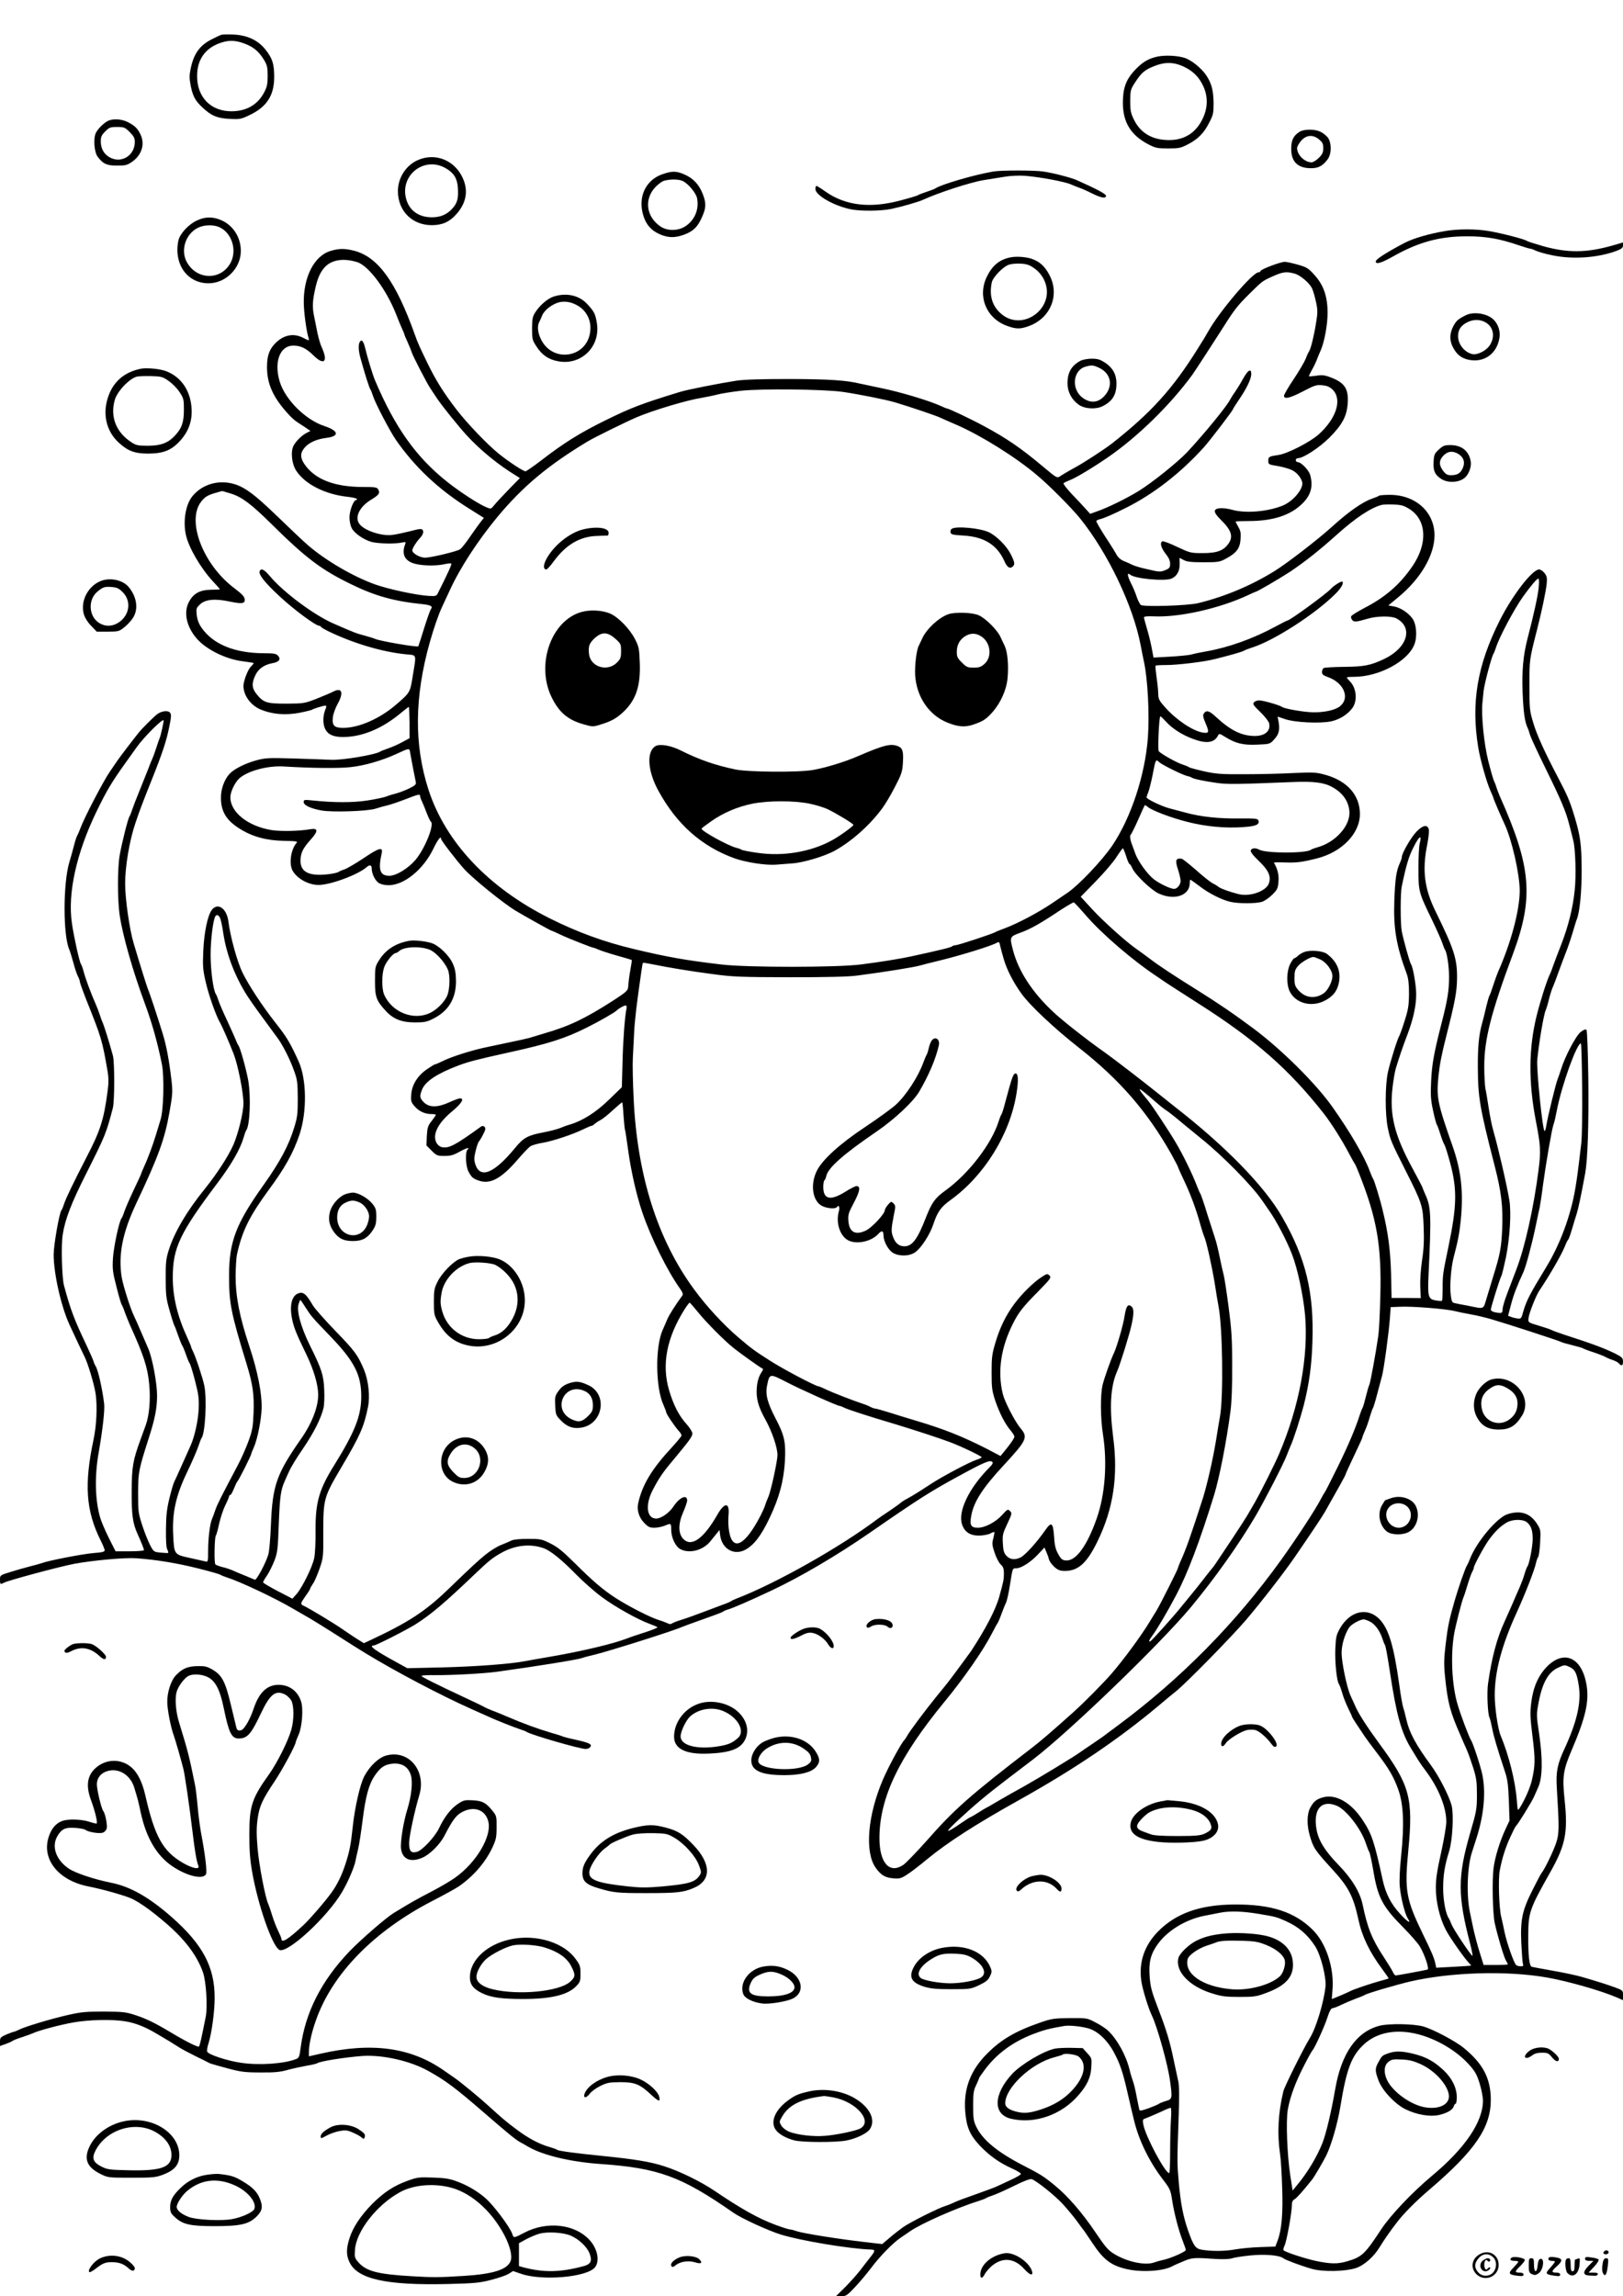 <?xml version="1.0" standalone="no"?>
<!DOCTYPE svg PUBLIC "-//W3C//DTD SVG 20010904//EN"
 "http://www.w3.org/TR/2001/REC-SVG-20010904/DTD/svg10.dtd">
<svg version="1.0" xmlns="http://www.w3.org/2000/svg"
 width="1240pt" height="1754pt" viewBox="0 0 1240 1754"
 preserveAspectRatio="xMidYMid meet">

<g transform="translate(0,1754) scale(0.1,-0.1)"
fill="#000000" stroke="none">
<path d="M1690 17274 c-8 -3 -39 -17 -68 -32 -95 -47 -141 -110 -165 -225 -11
-52 -11 -74 0 -132 16 -80 35 -115 90 -166 67 -63 109 -81 203 -87 80 -4 90
-3 153 27 134 63 191 149 192 291 0 101 -13 143 -66 210 -57 73 -139 111 -244
116 -44 2 -87 1 -95 -2z m152 -58 c86 -27 131 -61 176 -135 23 -39 27 -57 27
-121 0 -62 -5 -84 -27 -126 -49 -94 -136 -144 -250 -144 -158 0 -263 108 -262
270 0 120 57 206 166 248 65 24 108 26 170 8z"/>
<path d="M8840 17107 c-72 -16 -118 -46 -179 -113 -60 -68 -82 -131 -82 -240
0 -148 61 -247 195 -317 55 -28 70 -31 151 -31 81 0 96 3 150 31 79 41 124 87
164 167 30 57 33 73 33 145 -1 100 -15 153 -55 214 -36 55 -115 119 -167 135
-57 18 -151 22 -210 9z m197 -73 c75 -33 125 -82 158 -156 36 -81 33 -167 -10
-252 -52 -103 -138 -156 -253 -156 -128 0 -220 54 -270 159 -23 47 -27 69 -27
141 1 80 3 88 37 140 47 73 73 96 144 124 80 33 148 33 221 0z"/>
<path d="M822 16615 c-34 -19 -72 -57 -89 -89 -21 -41 -14 -147 13 -183 41
-55 70 -68 148 -68 64 0 78 3 115 29 76 53 101 138 62 214 -23 45 -43 63 -98
91 -47 23 -115 26 -151 6z m169 -84 c31 -31 39 -46 39 -75 0 -107 -108 -170
-197 -115 -42 26 -63 66 -63 120 0 33 6 47 34 75 31 31 39 34 91 34 53 0 60
-3 96 -39z"/>
<path d="M9930 16534 c-48 -30 -65 -64 -65 -131 0 -99 50 -148 152 -148 56 0
90 18 127 69 32 42 30 135 -4 171 -14 15 -39 34 -57 41 -43 19 -122 17 -153
-2z m149 -60 c25 -21 31 -33 31 -66 0 -32 -7 -47 -34 -74 -19 -19 -44 -34 -55
-34 -54 0 -111 57 -111 109 0 11 14 36 31 56 40 45 91 49 138 9z"/>
<path d="M3202 16321 c-97 -38 -162 -136 -162 -242 1 -151 109 -259 259 -259
79 0 134 24 186 82 78 86 95 182 50 279 -60 132 -202 192 -333 140z m205 -67
c60 -35 86 -76 91 -146 6 -81 -3 -118 -41 -160 -41 -46 -91 -68 -157 -68 -99
0 -171 50 -196 137 -53 184 138 334 303 237z"/>
<path d="M7590 16230 c-151 -26 -400 -99 -445 -130 -5 -4 -35 -15 -65 -25 -30
-10 -59 -21 -65 -25 -5 -5 -66 -23 -135 -41 -231 -62 -419 -40 -571 66 -35 25
-67 45 -71 45 -5 0 -8 -11 -8 -24 0 -49 148 -132 277 -156 78 -14 225 -12 303
4 83 18 206 53 245 71 115 53 361 133 460 149 50 8 125 20 168 27 44 7 108 9
150 6 117 -10 304 -45 350 -66 23 -10 52 -22 65 -26 13 -4 55 -22 92 -41 75
-37 110 -43 110 -19 0 13 -71 51 -221 118 -44 20 -183 56 -259 67 -69 10 -320
10 -380 0z"/>
<path d="M5060 16209 c-127 -45 -187 -172 -146 -312 21 -72 61 -118 128 -147
65 -28 116 -28 189 -1 67 26 100 58 133 134 32 70 32 108 4 178 -28 70 -71
116 -136 145 -63 29 -98 29 -172 3z m159 -53 c43 -23 99 -91 107 -131 16 -85
-18 -166 -89 -213 -55 -37 -138 -38 -191 -2 -106 72 -126 201 -45 294 22 25
55 50 72 55 49 14 115 13 146 -3z"/>
<path d="M1505 15856 c-64 -29 -131 -102 -142 -153 -37 -178 65 -325 227 -327
133 -2 250 114 250 247 0 103 -57 193 -147 234 -67 29 -123 29 -188 -1z m168
-50 c96 -41 140 -173 90 -271 -71 -137 -256 -137 -334 0 -58 101 -2 242 109
275 42 13 100 11 135 -4z"/>
<path d="M11040 15775 c-123 -21 -241 -55 -310 -91 -126 -66 -215 -122 -218
-138 -6 -29 37 -18 131 35 195 110 356 154 567 154 145 0 250 -19 398 -70 41
-14 79 -25 85 -25 7 0 25 -7 41 -15 16 -8 74 -25 130 -36 156 -32 348 -18 490
36 36 14 46 23 46 40 l0 23 -82 -24 c-199 -56 -340 -57 -530 -4 -62 18 -118
36 -123 40 -15 13 -199 60 -290 75 -98 17 -235 17 -335 0z"/>
<path d="M2525 15623 c-126 -38 -209 -202 -204 -405 2 -73 20 -204 35 -255 8
-28 8 -28 -41 -3 -76 39 -155 20 -219 -50 -41 -45 -56 -93 -56 -175 0 -130 48
-234 167 -363 17 -19 42 -41 56 -51 13 -9 43 -29 67 -44 l42 -29 -28 -14 c-39
-20 -82 -63 -101 -98 -24 -46 -14 -141 21 -193 68 -103 222 -180 392 -198 35
-4 67 -11 70 -16 3 -5 0 -9 -6 -9 -19 0 -50 -82 -50 -132 0 -26 7 -62 16 -80
19 -40 93 -92 154 -108 48 -13 182 -16 233 -4 26 5 29 4 23 -12 -32 -80 -1
-135 85 -153 62 -14 160 -14 218 0 24 5 46 7 49 4 5 -5 -24 -70 -102 -225 -11
-23 -16 -25 -71 -22 -95 6 -302 50 -407 87 -164 58 -371 178 -508 294 -30 25
-134 123 -232 218 -198 192 -276 247 -376 264 -109 19 -218 -21 -284 -104 -51
-65 -71 -192 -47 -296 22 -96 112 -250 204 -350 30 -32 55 -60 55 -62 0 -2
-31 -4 -69 -4 -86 -1 -137 -30 -171 -100 -38 -78 -13 -186 64 -274 73 -83 221
-156 348 -172 46 -6 84 -12 86 -14 2 -1 -8 -14 -22 -28 -23 -23 -56 -110 -56
-146 0 -73 54 -147 129 -180 87 -37 187 -46 293 -27 51 10 97 21 103 25 11 8
86 31 103 31 7 0 6 -12 -4 -35 -18 -45 -18 -108 1 -145 22 -42 63 -60 137 -60
147 1 300 65 445 187 28 23 53 43 56 43 3 0 5 -54 6 -120 l0 -119 -54 -29
c-30 -17 -78 -38 -107 -48 -29 -10 -57 -21 -63 -25 -35 -24 -290 -67 -375 -63
-36 2 -162 6 -280 10 -202 6 -221 5 -295 -15 -85 -24 -167 -65 -202 -103 -38
-41 -66 -116 -65 -182 0 -106 42 -174 146 -238 96 -60 201 -88 333 -91 100 -2
110 -4 98 -17 -42 -47 -58 -156 -31 -208 33 -62 121 -112 200 -112 91 0 301
78 367 136 24 21 39 17 39 -11 0 -39 26 -92 54 -110 16 -10 45 -17 76 -17 118
1 263 119 339 275 37 76 61 107 61 78 0 -11 120 -167 176 -229 64 -71 299
-262 394 -319 66 -40 269 -153 275 -153 3 0 33 -13 68 -30 61 -29 241 -100
253 -100 3 0 20 -6 37 -14 18 -8 81 -29 142 -46 60 -17 111 -32 112 -33 1 -2
-4 -39 -12 -82 -8 -44 -14 -95 -15 -113 0 -38 -9 -46 -115 -115 -217 -139
-336 -196 -530 -252 -44 -13 -87 -26 -96 -29 -14 -6 -87 -22 -345 -76 -107
-22 -269 -73 -335 -107 -26 -13 -50 -23 -55 -23 -4 0 -32 -17 -61 -37 -72 -49
-116 -119 -121 -192 -4 -51 -1 -61 24 -90 33 -39 79 -61 129 -61 19 0 35 -3
35 -6 0 -3 -15 -25 -32 -47 -29 -36 -33 -50 -37 -114 l-3 -73 40 -40 c37 -37
43 -40 98 -40 45 0 68 6 111 30 55 31 87 40 65 18 -19 -19 -15 -123 7 -167 24
-45 35 -55 84 -71 85 -27 169 19 291 161 42 49 87 96 99 103 12 8 53 20 90 26
76 12 233 64 314 104 29 14 57 26 62 26 5 0 16 6 23 14 8 7 28 21 46 30 17 9
61 44 97 78 36 33 67 59 69 57 2 -2 7 -49 10 -103 4 -55 9 -103 11 -106 2 -3
13 -73 24 -155 21 -156 64 -346 108 -475 66 -196 192 -449 292 -589 16 -22 21
-38 15 -46 -56 -77 -99 -145 -116 -183 -11 -26 -26 -62 -35 -81 -58 -128 -55
-441 6 -573 11 -26 21 -51 21 -56 0 -13 66 -110 97 -144 14 -14 22 -31 19 -37
-8 -13 -45 -57 -72 -86 -154 -166 -226 -285 -258 -427 -12 -52 5 -108 44 -149
31 -33 43 -39 79 -39 23 0 58 7 78 15 50 21 51 20 51 -29 0 -61 33 -131 71
-150 69 -36 172 -9 228 60 17 21 40 50 51 63 l19 24 5 -41 c14 -103 103 -155
189 -112 67 35 123 106 188 243 75 157 109 285 118 438 7 145 -3 193 -72 325
-63 121 -79 184 -64 253 19 90 19 90 149 23 108 -56 389 -182 407 -182 4 0 19
-6 33 -13 25 -13 177 -63 390 -126 152 -46 334 -106 415 -136 88 -33 245 -108
245 -117 0 -3 -17 -12 -37 -18 -54 -17 -265 -129 -353 -187 -90 -59 -133 -86
-181 -112 -21 -11 -43 -26 -51 -33 -7 -7 -47 -35 -88 -63 -41 -27 -79 -53 -85
-58 -284 -214 -774 -491 -1075 -607 -19 -7 -40 -17 -46 -22 -6 -4 -35 -17 -65
-27 -30 -11 -97 -36 -149 -56 -52 -20 -124 -46 -160 -57 -36 -11 -70 -24 -77
-30 -7 -6 -18 -5 -30 1 -10 5 -43 18 -73 27 -64 20 -228 104 -326 167 -95 61
-179 133 -314 268 -90 89 -130 122 -185 149 -66 33 -76 35 -171 35 -60 0 -111
-5 -125 -12 -13 -7 -49 -22 -79 -34 -30 -11 -84 -45 -120 -74 -62 -51 -95 -81
-291 -270 -173 -166 -301 -249 -592 -385 l-47 -22 -53 33 c-28 18 -79 52 -112
75 -63 44 -254 159 -293 177 -29 13 -28 18 13 76 19 26 35 52 35 56 0 4 9 20
20 36 12 15 34 67 51 115 29 84 30 91 29 276 0 260 3 270 139 501 142 241 172
307 203 462 16 79 3 199 -30 280 -48 114 -69 143 -221 300 -80 83 -157 170
-171 194 -46 79 -68 100 -98 95 -58 -10 -82 -83 -62 -191 12 -67 33 -120 110
-278 56 -115 90 -230 91 -307 1 -94 -48 -221 -131 -339 -187 -268 -218 -355
-230 -654 -4 -104 -13 -208 -20 -230 -21 -68 -90 -197 -103 -192 -7 3 -41 17
-77 32 -36 14 -78 32 -95 40 -16 7 -51 19 -78 25 -26 7 -50 16 -52 21 -10 15
-6 197 3 216 6 10 18 53 27 97 10 43 30 105 46 137 16 32 29 63 29 68 0 6 4
11 9 11 5 0 17 21 27 46 10 25 22 51 28 58 12 12 106 200 106 211 0 3 8 25 19
48 28 63 58 213 60 303 2 112 -30 277 -93 467 -76 228 -106 384 -106 539 1 68
5 141 10 163 39 180 95 293 239 490 128 173 192 288 240 431 57 172 54 419 -7
555 -65 144 -92 188 -174 292 -102 129 -211 295 -257 391 -40 84 -92 273 -106
388 -13 99 -82 147 -127 87 -32 -43 -59 -172 -65 -315 -5 -117 -3 -142 20
-241 23 -98 75 -245 105 -299 18 -30 70 -150 107 -244 33 -85 75 -296 75 -379
0 -69 -40 -231 -77 -316 -40 -90 -127 -223 -217 -335 -138 -170 -234 -333
-277 -470 -20 -64 -24 -96 -23 -215 0 -122 3 -153 28 -240 15 -55 32 -107 36
-116 5 -8 19 -44 31 -80 12 -35 26 -69 30 -75 5 -6 18 -37 29 -69 11 -32 24
-63 29 -69 5 -6 24 -66 41 -133 27 -104 31 -135 28 -215 -4 -90 -31 -212 -62
-281 -8 -17 -38 -84 -66 -147 -28 -63 -55 -123 -60 -132 -5 -9 -21 -63 -35
-120 -20 -82 -26 -131 -27 -238 -1 -87 2 -142 10 -156 6 -12 9 -23 7 -26 -2
-2 -28 -1 -57 2 -52 5 -54 6 -80 55 -15 28 -42 95 -60 150 -31 95 -33 107 -33
250 1 161 4 176 80 415 49 151 65 234 65 330 0 95 -37 293 -69 363 -10 23 -35
80 -55 127 -20 47 -43 99 -51 115 -29 58 -84 234 -95 297 -28 172 6 343 112
568 170 359 217 490 253 696 24 134 25 155 15 243 -18 152 -38 261 -66 352
-37 122 -103 321 -114 344 -8 19 -64 198 -109 350 -32 106 -65 341 -65 455 0
131 33 330 79 464 32 95 48 138 125 331 78 195 112 297 131 393 18 85 19 105
8 118 -16 20 -67 13 -100 -13 -28 -22 -118 -112 -139 -139 -56 -70 -149 -193
-163 -214 -9 -14 -35 -52 -58 -85 -47 -67 -196 -352 -224 -430 -10 -27 -22
-54 -26 -60 -4 -5 -15 -39 -24 -75 -9 -36 -25 -92 -35 -125 -49 -163 -49 -562
0 -670 5 -11 18 -55 30 -97 11 -43 27 -90 35 -105 8 -15 15 -34 15 -42 0 -7
24 -74 54 -150 110 -275 117 -297 157 -529 10 -58 10 -92 0 -165 -28 -211 -55
-295 -160 -497 -98 -190 -158 -314 -171 -355 -7 -22 -16 -45 -21 -50 -16 -21
-59 -265 -59 -338 0 -143 55 -390 119 -532 36 -78 104 -223 112 -238 27 -48
79 -221 90 -296 13 -95 7 -237 -16 -346 -73 -342 -59 -546 54 -772 17 -34 31
-68 31 -76 0 -10 -21 -16 -82 -20 -81 -6 -349 -58 -398 -77 -14 -5 -54 -16
-90 -25 -36 -9 -102 -28 -147 -42 -83 -25 -83 -26 -83 -59 0 -37 2 -39 30 -24
33 18 432 125 540 145 142 26 383 48 470 42 153 -11 312 -37 475 -78 88 -22
165 -44 170 -49 6 -4 28 -13 50 -20 96 -30 366 -157 505 -239 41 -24 102 -59
135 -78 33 -20 103 -63 155 -96 174 -111 195 -124 265 -167 233 -142 580 -324
807 -425 46 -21 101 -45 123 -55 64 -30 207 -86 250 -100 22 -7 45 -16 50 -20
29 -21 405 -130 450 -130 12 0 28 6 34 14 18 21 -5 33 -108 56 -52 11 -98 23
-103 26 -5 3 -45 16 -91 29 -95 28 -206 68 -327 120 -47 20 -102 43 -123 50
-21 8 -50 21 -65 30 -15 8 -79 39 -142 68 -220 103 -330 158 -330 165 0 4 46
7 103 6 131 -1 370 12 467 25 314 43 627 94 658 106 9 4 53 16 97 26 111 27
605 183 660 209 11 5 85 32 164 60 80 28 150 54 155 59 6 5 22 12 36 16 44 13
159 63 340 148 220 104 492 264 740 435 380 263 467 318 680 434 196 107 244
128 261 111 8 -8 1 -20 -23 -44 -154 -155 -241 -335 -208 -433 19 -58 61 -86
128 -86 31 0 70 7 86 15 16 9 31 14 33 12 2 -3 -2 -24 -8 -49 -11 -38 -9 -52
10 -109 12 -37 33 -77 46 -89 20 -18 25 -33 25 -69 0 -46 -3 -61 -35 -176 -27
-99 -105 -249 -217 -419 -13 -19 -153 -209 -175 -236 -6 -8 -46 -58 -89 -110
-92 -114 -207 -268 -224 -301 -7 -13 -16 -26 -19 -29 -21 -17 -122 -203 -165
-303 -117 -273 -140 -550 -58 -671 40 -58 73 -79 136 -84 49 -4 61 -1 105 28
28 17 97 70 153 117 158 130 374 269 713 458 415 232 750 459 1049 709 59 50
122 102 140 116 76 60 422 413 537 547 115 135 297 370 374 483 131 191 205
302 227 340 105 185 158 281 158 286 0 5 24 57 101 220 16 33 29 64 29 68 0 4
9 26 19 49 11 23 27 69 36 102 10 33 21 65 25 70 4 6 19 55 33 110 15 55 31
116 36 135 13 45 52 329 60 440 l6 85 70 3 c90 5 353 -16 419 -33 28 -7 83
-18 121 -25 39 -6 108 -23 155 -36 120 -35 523 -166 535 -174 6 -4 44 -15 85
-25 41 -10 80 -21 85 -25 6 -4 42 -18 80 -30 39 -13 79 -29 90 -35 11 -7 37
-18 57 -24 20 -7 42 -19 48 -27 19 -22 30 -17 30 16 0 26 -7 33 -57 59 -88 43
-173 75 -393 146 -41 14 -84 29 -95 35 -11 6 -56 21 -100 34 -80 24 -80 24
-77 56 3 36 56 171 82 210 77 114 172 278 197 342 9 24 20 45 24 48 4 3 17 39
29 80 12 41 28 94 36 118 12 37 34 139 65 309 19 106 28 368 24 722 -3 217 -9
369 -14 374 -7 7 -22 1 -44 -16 -36 -27 -121 -188 -151 -287 -10 -30 -21 -64
-26 -75 -12 -27 -76 -289 -85 -348 -4 -26 -10 -47 -14 -47 -15 0 -63 468 -56
545 13 131 49 346 65 380 5 11 17 49 25 85 9 36 23 79 31 95 7 17 25 62 38
100 14 39 39 106 56 150 18 44 42 116 55 160 13 44 27 91 33 105 22 57 37 213
36 380 -1 192 -10 255 -55 405 -34 113 -54 160 -122 289 -107 204 -167 336
-193 426 -27 89 -29 106 -29 285 0 197 0 196 57 420 36 139 69 298 75 355 4
46 2 59 -17 83 -12 15 -30 27 -41 27 -52 0 -204 -197 -301 -390 -172 -342
-220 -628 -164 -970 16 -96 66 -273 96 -337 11 -24 20 -46 20 -49 0 -7 59
-143 85 -199 55 -115 116 -383 116 -510 -1 -150 -66 -395 -166 -620 -7 -16
-23 -61 -36 -100 -12 -38 -25 -74 -29 -80 -4 -5 -15 -44 -25 -85 -9 -41 -23
-97 -31 -125 -25 -90 -34 -178 -33 -340 1 -227 14 -305 127 -745 53 -204 66
-318 59 -489 -7 -143 -16 -193 -67 -356 -17 -55 -41 -134 -53 -175 -26 -85
-14 -80 -142 -54 -44 8 -90 17 -102 20 -18 3 -23 13 -29 61 -9 72 2 211 22
288 33 125 44 183 54 279 22 216 5 380 -61 568 -117 333 -125 374 -109 537 10
94 23 161 61 311 67 264 80 337 81 435 2 150 -22 223 -163 511 -87 176 -105
318 -64 516 9 48 15 99 11 113 -10 39 -45 32 -93 -17 -42 -43 -113 -166 -113
-195 0 -8 -7 -29 -15 -46 -27 -59 -36 -121 -42 -284 -8 -215 15 -348 95 -563
12 -32 17 -76 17 -150 -1 -91 -5 -119 -34 -210 -18 -58 -37 -109 -41 -115 -12
-16 -68 -194 -86 -275 -22 -99 -23 -326 0 -430 18 -87 23 -99 134 -320 128
-253 133 -270 139 -433 4 -102 1 -169 -12 -252 -10 -67 -16 -151 -14 -202 l4
-89 -111 1 -112 0 -4 185 c-5 178 -22 313 -63 480 -19 83 -65 233 -74 245 -4
5 -16 33 -26 60 -40 109 -148 295 -282 485 -126 180 -388 440 -603 601 -147
110 -276 198 -438 299 -172 107 -291 186 -347 229 -33 25 -80 59 -104 76 -80
54 -256 212 -346 309 l-88 96 115 118 c63 64 134 147 158 185 24 37 46 67 49
67 3 0 14 -27 25 -60 10 -33 22 -60 26 -60 4 0 13 -14 20 -30 20 -49 144 -168
202 -195 121 -56 238 -16 238 80 0 14 2 25 5 25 3 0 33 -22 68 -48 69 -54 171
-106 238 -121 59 -14 193 -14 240 0 21 7 56 31 80 55 39 39 43 49 47 102 4 51
-8 97 -35 142 -2 3 37 4 86 2 87 -3 128 2 243 31 190 48 328 190 328 339 0
142 -95 251 -259 298 -76 21 -90 22 -248 15 -93 -5 -260 -9 -373 -9 -180 -1
-218 2 -310 22 -57 13 -109 27 -115 31 -5 5 -28 14 -50 21 -45 14 -166 82
-182 102 -9 12 2 256 12 266 2 2 20 -15 41 -38 50 -55 124 -103 208 -134 100
-38 162 -31 190 22 11 21 11 21 58 -8 79 -49 136 -63 244 -58 96 4 97 4 130
41 37 40 45 76 30 148 l-5 25 57 -19 c75 -26 268 -35 353 -17 64 14 125 52
161 101 41 55 32 154 -18 204 -13 13 -24 27 -24 30 0 3 26 5 58 5 189 1 409
119 458 247 24 61 16 158 -16 200 -32 44 -93 83 -142 91 l-41 7 76 63 c171
141 276 320 277 471 1 179 -144 311 -341 311 -42 0 -79 -3 -82 -6 -4 -4 -28
-14 -54 -23 -75 -26 -180 -100 -309 -217 -111 -100 -338 -275 -436 -336 -179
-111 -379 -195 -583 -245 -81 -20 -419 -30 -439 -14 -8 7 -23 36 -32 64 -9 28
-29 76 -45 106 -27 56 -29 82 -4 61 37 -31 267 -52 317 -29 40 18 62 58 61
111 l-1 47 32 -17 c24 -13 56 -17 151 -17 111 0 124 2 170 27 81 43 108 78
113 148 4 48 0 66 -17 95 -11 20 -21 38 -21 41 0 2 45 4 100 4 187 0 321 44
413 136 63 64 81 129 57 216 -11 38 -69 98 -95 98 -8 0 -15 7 -15 15 0 8 7 15
16 15 41 0 162 79 239 155 101 101 136 167 142 268 7 110 -26 156 -135 196
-42 16 -63 18 -105 11 -29 -4 -54 -6 -56 -4 -2 2 8 22 21 46 14 24 31 59 38
78 7 19 21 53 31 75 28 65 52 194 52 285 0 124 -30 212 -99 288 -47 53 -60 61
-127 80 -42 12 -87 22 -101 22 -33 0 -186 -58 -186 -71 0 -5 -7 -9 -15 -9 -44
0 -297 -297 -383 -450 -10 -19 -47 -80 -82 -135 -191 -306 -356 -488 -655
-723 -54 -42 -216 -148 -280 -182 -44 -24 -92 -52 -107 -62 -33 -23 -28 -25
-143 71 -161 135 -272 212 -445 305 -97 53 -272 136 -286 136 -3 0 -20 7 -37
15 -89 42 -314 110 -467 141 -63 13 -134 28 -156 33 -109 27 -245 35 -544 36
-214 0 -344 -4 -405 -13 -128 -20 -374 -68 -431 -86 -291 -89 -372 -120 -569
-217 -195 -96 -320 -174 -494 -309 -58 -44 -110 -80 -116 -80 -17 0 -127 72
-204 134 -87 70 -240 230 -322 336 -97 126 -157 221 -220 350 -63 130 -77 160
-98 220 -146 409 -282 597 -466 645 -72 18 -115 18 -180 -2z m203 -85 c89 -27
228 -215 302 -408 11 -30 30 -74 40 -97 11 -24 20 -45 20 -49 0 -3 11 -29 24
-57 13 -29 27 -63 31 -77 9 -29 117 -239 144 -278 9 -15 33 -49 51 -77 42 -62
164 -213 227 -282 104 -113 244 -227 377 -307 l28 -18 -65 -66 c-71 -74 -113
-118 -139 -150 -16 -20 -19 -21 -54 -6 -60 25 -201 117 -297 193 -239 190
-400 417 -552 776 -17 40 -58 173 -76 250 -12 49 -26 65 -39 45 -14 -21 -12
-68 4 -125 32 -117 68 -231 76 -240 4 -5 13 -28 20 -50 16 -53 130 -271 176
-337 145 -208 327 -379 558 -523 l113 -71 -24 -30 c-13 -16 -49 -67 -81 -113
-31 -46 -66 -90 -77 -97 -26 -17 -223 -64 -267 -64 -40 0 -98 33 -98 56 0 15
31 65 57 92 23 24 32 48 23 62 -8 13 -22 12 -97 -8 -48 -12 -109 -25 -135 -28
-79 -11 -209 31 -249 80 -43 50 -5 133 85 188 61 37 71 50 56 79 -10 17 -22
19 -114 19 -222 0 -371 58 -451 176 -32 48 -32 84 2 124 33 39 92 66 167 75
102 13 95 54 -17 91 -142 47 -296 199 -339 336 -47 152 0 278 103 278 56 0 98
-20 153 -74 56 -56 93 -61 88 -12 -2 17 -12 47 -22 69 -11 21 -26 73 -35 115
-8 43 -20 99 -25 125 -14 67 -13 110 5 196 19 90 37 133 71 174 52 62 144 78
252 45z m7163 -88 c46 -13 118 -75 135 -117 8 -18 21 -64 29 -102 13 -61 13
-80 -1 -163 -15 -95 -40 -195 -53 -213 -4 -5 -16 -30 -25 -55 -10 -25 -51 -95
-92 -156 -41 -61 -74 -118 -74 -127 0 -29 44 -19 146 34 88 46 103 51 147 46
35 -3 56 -12 77 -32 77 -74 32 -221 -107 -345 -66 -58 -234 -144 -303 -155
-75 -11 -80 -14 -80 -45 0 -27 2 -29 73 -40 39 -7 89 -21 110 -32 39 -19 77
-69 77 -101 0 -53 -76 -139 -150 -169 -115 -47 -286 -61 -386 -32 -29 8 -70
14 -91 12 -56 -4 -55 -30 2 -86 83 -81 99 -129 62 -183 -38 -55 -88 -74 -197
-74 -93 0 -97 1 -197 48 -56 27 -107 46 -113 42 -20 -12 -9 -50 25 -94 24 -30
35 -54 35 -77 0 -29 -5 -36 -37 -49 -36 -15 -44 -15 -133 6 -52 11 -106 27
-120 35 -14 7 -42 20 -63 28 -23 9 -44 27 -55 47 -9 17 -49 82 -89 142 -39 61
-70 114 -67 118 2 4 16 10 31 14 29 7 97 36 198 87 208 104 415 265 590 458
45 49 225 285 225 294 0 3 21 36 46 73 58 84 94 159 94 196 0 47 -26 31 -65
-40 -21 -38 -48 -81 -60 -98 -12 -16 -29 -43 -38 -60 -27 -52 -200 -263 -327
-399 -73 -77 -267 -233 -371 -297 -93 -57 -236 -127 -317 -155 l-53 -19 -36
40 c-20 22 -67 73 -106 113 -38 41 -66 77 -61 81 5 5 27 15 49 24 44 16 178
97 290 174 228 157 475 399 643 628 20 28 148 224 212 325 110 174 128 198
220 290 103 102 105 103 172 134 87 40 115 44 179 26z m-3456 -903 c123 -18
331 -59 405 -81 122 -37 307 -99 345 -117 22 -10 78 -35 125 -55 186 -81 452
-247 613 -384 95 -79 264 -250 329 -330 213 -265 406 -668 463 -970 9 -47 20
-103 25 -125 29 -132 43 -403 30 -581 -22 -287 -129 -611 -272 -823 -78 -115
-256 -302 -341 -360 -14 -9 -66 -45 -118 -80 -106 -72 -266 -156 -360 -191
-35 -13 -68 -26 -74 -30 -17 -12 -284 -100 -303 -100 -10 0 -22 -4 -28 -9 -8
-8 -80 -26 -314 -77 -89 -19 -231 -42 -380 -61 -180 -24 -867 -24 -1065 -1
-279 33 -410 56 -670 118 -231 55 -433 129 -645 235 -470 235 -798 584 -927
985 -110 342 -107 706 11 1125 31 109 68 216 94 270 10 22 36 78 58 125 78
171 215 381 365 562 194 233 388 395 689 576 49 30 302 154 375 185 128 54
383 130 490 147 39 7 95 18 125 26 30 8 111 21 180 29 155 17 627 12 775 -8z
m-4672 -777 c84 -26 154 -78 308 -230 267 -264 383 -352 614 -464 182 -89 327
-129 543 -151 64 -7 81 -17 64 -38 -5 -7 -29 -73 -52 -147 -23 -74 -43 -136
-44 -137 -7 -9 -295 40 -331 57 -11 5 -47 16 -80 25 -60 16 -78 22 -235 91
-150 65 -384 239 -488 363 -42 49 -64 62 -77 41 -15 -24 36 -89 153 -197 110
-102 274 -223 301 -223 5 0 11 -4 13 -8 2 -5 33 -23 69 -40 188 -89 401 -152
579 -170 87 -8 82 8 53 -168 -20 -125 -19 -124 -131 -220 -123 -105 -281 -174
-400 -174 -69 0 -86 18 -79 81 3 26 20 72 36 101 49 87 34 130 -33 95 -17 -9
-74 -33 -126 -54 -93 -36 -98 -37 -230 -38 -152 0 -176 7 -229 72 -37 45 -40
84 -9 147 23 48 68 79 129 90 51 9 67 30 44 56 -15 17 -31 20 -109 20 -225 1
-389 69 -477 196 -21 31 -32 61 -36 97 -5 48 -3 54 25 80 40 39 115 46 227 22
90 -19 115 -16 115 12 -1 24 -15 41 -81 91 -238 180 -365 512 -253 659 29 38
51 51 114 69 25 7 46 13 46 13 1 1 31 -8 67 -19z m9008 -120 c129 -84 138
-262 21 -434 -96 -141 -209 -239 -371 -322 -51 -27 -96 -55 -98 -62 -3 -7 1
-19 8 -28 14 -17 30 -16 119 10 70 21 179 22 217 3 133 -69 87 -225 -90 -310
-105 -50 -156 -60 -312 -61 -77 -1 -146 -5 -152 -9 -7 -5 -13 -18 -13 -31 0
-17 10 -26 48 -39 120 -44 167 -158 91 -221 -35 -30 -121 -49 -209 -47 -68 1
-218 27 -235 41 -17 13 -145 50 -175 50 -15 0 -33 -7 -40 -15 -11 -13 -3 -24
48 -73 33 -32 64 -71 68 -86 14 -59 -30 -98 -110 -98 -101 1 -185 43 -294 144
-53 50 -76 56 -95 27 -8 -12 -5 -30 11 -67 33 -76 30 -86 -19 -78 -74 12 -198
94 -283 188 -50 56 -56 67 -57 108 0 25 -6 82 -13 128 -6 45 -10 85 -7 87 2 3
39 5 81 5 86 0 288 24 370 45 120 30 216 57 225 65 6 4 35 15 65 25 164 52
479 255 631 407 45 44 67 83 55 95 -6 7 -69 -32 -87 -54 -30 -35 -314 -243
-333 -243 -3 0 -45 -21 -93 -47 -167 -91 -358 -159 -523 -188 -47 -8 -100 -19
-119 -25 -19 -5 -91 -12 -161 -16 l-127 -7 -13 69 c-7 38 -23 105 -36 148 -13
44 -24 84 -24 90 0 7 25 10 72 8 197 -10 506 60 726 163 29 14 54 25 56 25 11
0 185 102 266 155 111 75 219 160 356 283 142 127 255 202 339 225 11 3 52 5
92 3 61 -2 79 -8 124 -36z m985 -597 c-6 -63 -37 -205 -86 -393 -33 -129 -43
-243 -37 -410 6 -147 16 -220 36 -265 6 -11 15 -38 21 -60 7 -22 59 -134 116
-250 123 -250 158 -333 185 -440 11 -44 25 -96 29 -115 17 -63 23 -272 11
-380 -13 -132 -49 -275 -101 -410 -23 -58 -50 -130 -61 -160 -10 -30 -23 -64
-29 -75 -22 -46 -71 -198 -100 -315 -61 -246 -63 -506 -6 -801 37 -192 39
-231 21 -374 -37 -290 -104 -591 -169 -760 -19 -49 -50 -132 -70 -184 -20 -51
-36 -107 -36 -122 0 -31 -6 -33 -59 -23 -17 4 -31 12 -31 19 0 17 68 235 80
257 6 10 21 75 36 145 30 150 41 340 26 433 -21 125 -82 389 -122 530 -11 36
-26 112 -35 170 -9 58 -20 127 -26 153 -5 26 -9 104 -9 172 0 206 53 413 220
860 159 428 140 663 -100 1200 -9 22 -21 51 -25 65 -4 14 -13 39 -21 55 -7 17
-27 86 -44 155 -32 127 -54 347 -44 442 2 24 6 64 9 90 5 51 62 266 75 283 4
6 13 28 20 50 26 81 140 295 208 390 59 82 104 135 115 135 6 0 7 -24 3 -67z
m-10506 -1017 c0 -17 -22 -115 -29 -131 -5 -11 -17 -45 -26 -75 -10 -30 -23
-68 -31 -85 -7 -16 -22 -52 -32 -80 -11 -27 -40 -99 -64 -160 -25 -60 -51
-128 -58 -150 -7 -22 -16 -44 -20 -50 -12 -15 -60 -208 -76 -300 -17 -102 -17
-344 1 -460 23 -154 101 -428 195 -680 52 -141 95 -295 127 -455 19 -97 13
-352 -11 -425 -8 -27 -24 -79 -35 -115 -24 -80 -66 -191 -92 -246 -10 -22 -19
-43 -19 -46 0 -3 -26 -61 -59 -129 -32 -68 -64 -142 -71 -164 -7 -22 -16 -45
-21 -50 -19 -24 -60 -217 -66 -305 -5 -85 -2 -108 27 -220 17 -69 35 -129 39
-135 4 -5 16 -32 25 -60 10 -27 27 -68 36 -90 108 -238 138 -329 150 -459 11
-117 1 -235 -26 -311 -8 -22 -26 -71 -40 -110 -59 -162 -67 -209 -68 -395 -1
-180 8 -245 43 -323 31 -69 51 -119 51 -128 0 -5 -49 -9 -109 -9 l-108 0 -52
103 c-28 56 -57 125 -65 152 -40 135 -44 320 -12 500 30 171 47 322 42 370
-14 117 -48 266 -66 290 -4 6 -11 21 -15 35 -4 14 -30 72 -57 130 -90 189
-119 264 -169 450 -16 59 -23 308 -10 388 18 118 66 242 180 468 146 290 152
306 203 499 14 52 14 348 1 400 -25 92 -65 222 -77 250 -8 17 -19 48 -26 70
-7 22 -21 58 -31 80 -29 65 -75 186 -89 240 -7 28 -17 55 -22 62 -11 14 -55
213 -69 313 -33 227 35 533 187 848 79 163 115 223 216 365 35 48 76 107 93
130 55 78 205 227 205 203z m1884 -248 c5 -32 31 -165 42 -218 5 -22 -1 -28
-48 -52 -29 -14 -73 -31 -98 -38 -25 -6 -61 -17 -80 -25 -20 -7 -85 -21 -145
-30 -109 -17 -253 -17 -422 1 -58 6 -63 5 -63 -13 0 -24 53 -49 136 -64 81
-15 355 -6 414 14 25 8 67 20 94 26 27 7 89 28 137 47 98 38 109 40 109 22 0
-7 6 -24 13 -38 7 -14 23 -53 36 -88 13 -34 28 -65 32 -68 31 -19 -45 -209
-118 -294 -56 -65 -147 -120 -198 -120 -72 0 -87 44 -59 172 12 51 -19 43
-136 -36 -61 -41 -128 -80 -148 -87 -20 -6 -42 -16 -48 -21 -7 -4 -40 -12 -75
-16 -148 -17 -215 16 -213 106 1 57 18 92 79 160 57 63 56 88 -3 78 -85 -15
-224 -18 -297 -7 -181 30 -315 136 -315 251 0 40 33 110 66 142 64 59 219 101
344 93 207 -13 419 -15 508 -5 106 11 239 50 347 99 106 49 103 49 109 9z
m5725 -72 c23 -20 171 -93 206 -102 17 -4 35 -10 40 -14 14 -10 95 -27 194
-41 80 -11 150 -10 574 7 161 7 243 -3 305 -38 85 -46 131 -117 132 -198 0
-105 -110 -224 -240 -261 -25 -7 -50 -16 -56 -21 -37 -27 -340 -27 -392 1 -29
16 -59 14 -66 -5 -4 -10 16 -37 63 -82 74 -71 94 -117 75 -171 -21 -59 -146
-103 -231 -81 -72 18 -136 42 -153 55 -8 7 -29 20 -46 28 -17 9 -74 54 -126
101 -53 46 -102 85 -109 86 -47 7 -53 -11 -28 -85 10 -32 19 -69 19 -83 0 -30
-26 -62 -50 -62 -28 0 -111 40 -154 73 -50 39 -121 138 -142 196 -9 25 -20 55
-24 66 -15 36 -20 74 -11 79 4 3 30 54 56 113 26 59 49 110 51 112 2 2 12 -3
22 -12 30 -27 181 -85 307 -116 137 -35 287 -49 424 -39 97 6 127 20 115 51
-5 14 -24 16 -147 15 -157 -2 -293 13 -407 44 -41 11 -99 26 -128 34 -59 16
-172 70 -172 83 0 5 6 24 14 42 7 19 21 75 31 124 25 130 24 128 54 101z
m1988 -618 c-6 -24 -10 -110 -10 -193 0 -175 2 -182 103 -390 37 -77 73 -158
80 -180 7 -22 16 -44 20 -50 15 -20 31 -126 31 -207 0 -103 -11 -175 -57 -353
-59 -231 -74 -314 -80 -445 -5 -104 -3 -142 15 -224 11 -54 25 -104 30 -110 4
-6 16 -38 26 -71 10 -33 24 -69 31 -80 7 -11 26 -74 44 -140 54 -204 51 -328
-15 -645 -41 -196 -43 -209 -43 -308 0 -51 -2 -95 -5 -98 -2 -3 -23 -2 -46 2
-59 9 -64 29 -57 189 22 465 20 524 -25 622 -10 23 -19 44 -19 47 0 4 -34 69
-76 147 -140 256 -179 413 -155 620 6 55 18 122 25 147 28 92 54 168 90 262
44 117 66 218 66 305 0 67 -25 212 -40 230 -9 12 -59 190 -71 255 -10 59 -10
284 0 335 35 168 54 232 91 304 43 86 65 100 47 29z m-2553 -548 c124 -144
365 -351 551 -473 22 -15 49 -33 60 -41 18 -12 112 -73 250 -161 437 -278 693
-503 958 -840 58 -74 143 -209 193 -305 22 -41 42 -77 45 -80 3 -3 18 -36 33
-75 136 -343 172 -550 162 -935 -3 -129 -10 -264 -15 -300 -20 -139 -61 -361
-69 -378 -5 -9 -17 -51 -27 -92 -10 -41 -21 -79 -25 -85 -4 -5 -13 -28 -20
-50 -32 -101 -88 -235 -172 -405 -50 -102 -94 -187 -97 -190 -3 -3 -16 -25
-29 -50 -38 -75 -185 -300 -305 -467 -348 -484 -766 -907 -1247 -1264 -52 -38
-102 -76 -110 -82 -9 -7 -49 -34 -90 -62 -41 -27 -79 -54 -85 -58 -33 -26
-310 -194 -420 -256 -71 -39 -168 -94 -214 -121 -46 -28 -85 -50 -87 -50 -2 0
-28 -16 -58 -35 -30 -19 -57 -35 -60 -35 -3 0 -35 -20 -71 -45 -127 -87 -134
-81 -25 21 124 115 216 192 365 306 83 63 177 135 210 160 279 214 963 874
1201 1158 183 220 367 479 497 700 71 122 212 395 238 463 11 29 24 61 29 72
22 46 74 208 101 311 41 163 60 299 66 481 13 380 -50 643 -232 958 -135 236
-437 544 -821 842 -16 13 -71 57 -123 98 -110 89 -347 271 -412 317 -125 87
-326 245 -391 307 -162 151 -267 313 -309 474 -26 101 -25 102 56 132 78 28
151 69 310 175 50 32 94 58 99 57 5 -2 45 -45 90 -97z m-6613 -21 c6 -12 17
-64 25 -118 23 -152 79 -304 163 -446 19 -33 80 -121 135 -195 54 -74 109
-148 121 -165 38 -54 91 -158 120 -240 27 -73 29 -92 30 -215 0 -120 -3 -145
-28 -225 -42 -137 -107 -258 -230 -432 -215 -301 -266 -437 -267 -693 0 -216
13 -284 134 -679 48 -156 59 -238 53 -378 -4 -102 -9 -131 -39 -213 -19 -52
-55 -133 -80 -180 -132 -250 -157 -299 -173 -345 -9 -27 -21 -59 -26 -70 -15
-35 -29 -147 -29 -239 0 -86 0 -88 -22 -83 -13 3 -67 15 -121 27 -117 26 -117
25 -124 180 -8 164 21 295 102 465 46 96 82 180 95 220 7 22 16 45 20 50 28
37 42 297 21 400 -11 56 -67 225 -88 265 -7 14 -13 28 -13 32 0 4 -13 35 -29
70 -75 162 -111 311 -111 458 0 229 53 340 345 728 105 140 171 255 196 342 7
25 16 50 20 55 29 39 37 259 15 385 -16 86 -60 245 -74 263 -5 7 -15 28 -22
47 -8 19 -37 85 -65 145 -29 61 -58 128 -65 150 -7 22 -16 45 -20 50 -20 26
-41 182 -41 302 0 113 19 265 36 293 10 16 23 12 36 -11z m5988 -316 c23 -80
74 -179 135 -263 65 -91 254 -268 440 -414 310 -243 522 -488 705 -812 28 -51
51 -95 51 -98 0 -3 20 -49 45 -101 50 -104 97 -231 126 -340 11 -38 24 -79 29
-90 16 -32 60 -230 81 -360 10 -66 23 -145 29 -175 31 -165 38 -685 11 -840
-6 -30 -19 -111 -30 -180 -23 -143 -69 -343 -101 -445 -88 -273 -129 -392
-171 -482 -10 -24 -19 -46 -19 -50 0 -9 -136 -280 -163 -324 -12 -19 -35 -57
-52 -85 -65 -108 -199 -290 -293 -399 -61 -70 -207 -218 -288 -291 -171 -153
-252 -223 -320 -275 -472 -363 -592 -468 -806 -712 -77 -86 -156 -168 -176
-182 -106 -72 -183 14 -183 205 1 308 149 617 499 1043 146 177 294 390 359
517 21 41 41 77 44 80 3 3 16 32 28 65 12 33 28 74 37 92 8 17 21 78 30 135
21 132 19 128 47 128 38 0 110 45 166 105 l51 54 15 -36 c9 -20 18 -47 21 -60
4 -12 22 -36 40 -53 28 -24 44 -30 80 -30 102 0 169 61 249 226 121 248 159
498 120 794 -30 232 -21 390 30 505 23 52 93 277 109 350 20 88 20 129 1 145
-27 23 -41 4 -53 -72 -10 -69 -59 -236 -81 -283 -23 -46 -74 -191 -87 -244
-18 -78 -17 -253 3 -380 34 -217 16 -459 -48 -640 -72 -205 -155 -321 -229
-321 -34 0 -44 9 -70 58 -16 30 -24 67 -27 127 -7 102 -20 113 -63 52 -68 -98
-155 -194 -191 -213 -43 -22 -82 -18 -109 11 -20 21 -25 39 -28 95 -4 64 -1
76 34 150 36 77 37 82 20 98 -16 16 -19 14 -59 -30 -50 -55 -131 -98 -186 -98
-54 0 -64 20 -50 94 19 105 88 212 251 387 174 189 184 210 124 280 -41 49
-119 199 -134 259 -43 173 -15 359 80 545 42 82 74 123 192 242 94 96 99 104
84 120 -16 15 -20 14 -60 -12 -63 -41 -153 -130 -209 -206 -64 -86 -111 -182
-145 -299 -25 -83 -28 -111 -28 -225 0 -116 3 -139 28 -215 32 -94 75 -178
118 -228 15 -18 28 -39 28 -46 0 -13 -33 -60 -82 -119 l-24 -29 -109 57 c-183
93 -325 150 -545 215 -58 17 -147 45 -198 61 -51 16 -98 29 -105 29 -7 0 -24
6 -39 14 -14 8 -43 19 -65 26 -67 22 -216 80 -270 105 -28 14 -55 25 -59 25
-21 0 -274 133 -374 198 -119 76 -138 90 -240 177 -112 95 -245 239 -338 367
-279 380 -434 872 -461 1457 -6 123 -9 262 -6 310 2 47 7 136 10 196 5 96 18
208 55 464 5 35 10 65 12 66 2 2 35 -3 73 -11 123 -25 285 -52 460 -75 154
-21 210 -23 590 -24 285 0 451 4 515 13 208 27 437 64 480 77 25 7 83 22 130
33 174 42 412 115 457 141 15 8 19 5 24 -22 4 -18 16 -64 28 -104z m-2883
-380 c-13 -66 -26 -241 -30 -413 l-5 -185 -98 -95 c-99 -96 -199 -160 -298
-190 -22 -6 -55 -18 -73 -26 -18 -8 -74 -23 -125 -33 -124 -23 -157 -41 -221
-119 -160 -195 -267 -239 -304 -127 -11 34 -11 50 2 104 9 36 20 67 24 70 4 4
19 27 32 53 20 38 22 50 12 60 -8 8 -17 9 -26 3 -202 -146 -245 -168 -300
-158 -16 4 -33 17 -42 35 -32 62 13 151 122 240 70 58 94 98 59 98 -9 0 -45
-13 -82 -30 -90 -41 -153 -41 -194 -1 -33 34 -35 46 -14 99 26 63 116 122 280
184 80 29 131 43 380 98 306 67 434 108 599 191 89 44 213 115 226 129 13 14
56 39 68 39 10 1 12 -7 8 -26z m7302 -601 c2 -194 -1 -375 -7 -427 -26 -220
-32 -265 -46 -347 -35 -207 -118 -429 -225 -603 -121 -198 -148 -251 -171
-330 -15 -56 -18 -60 -43 -57 -15 2 -38 7 -50 12 l-24 9 23 88 c20 75 43 135
95 248 18 40 62 203 90 335 15 74 31 146 34 160 3 14 15 90 25 170 23 168 67
424 80 460 6 14 17 63 26 110 36 188 152 510 183 510 4 0 8 -152 10 -338z
m-3311 -64 c82 -72 104 -90 135 -111 15 -9 72 -54 126 -100 55 -45 119 -98
143 -117 159 -128 380 -352 459 -466 8 -12 35 -49 58 -84 54 -76 134 -229 173
-331 43 -110 86 -315 100 -465 27 -316 -45 -701 -198 -1059 -33 -78 -141 -293
-185 -370 -19 -33 -45 -78 -58 -100 -13 -22 -66 -105 -119 -184 -53 -79 -107
-160 -120 -180 -13 -20 -27 -38 -30 -41 -3 -3 -28 -34 -56 -70 -27 -36 -72
-92 -100 -126 -27 -33 -66 -80 -85 -104 -53 -66 -222 -255 -232 -258 -14 -6
-9 10 15 42 37 50 114 180 183 311 88 167 180 409 290 765 40 131 94 403 125
640 9 67 14 193 13 350 0 207 -5 277 -28 452 -15 114 -32 222 -37 240 -5 18
-19 78 -30 133 -11 55 -26 118 -34 140 -7 22 -35 108 -61 190 -25 83 -50 155
-55 160 -4 6 -17 36 -29 68 -12 32 -44 104 -72 160 -56 115 -97 184 -201 342
-73 109 -78 117 -125 173 -24 28 -39 52 -34 52 5 0 36 -24 69 -52z m-6446
-1610 c48 -75 50 -77 195 -228 181 -188 234 -292 234 -456 0 -149 -48 -271
-207 -527 -116 -186 -144 -286 -142 -501 1 -83 -4 -176 -10 -206 -13 -67 -89
-221 -133 -274 l-34 -38 -112 58 c-61 32 -112 62 -112 67 0 5 13 28 30 52 16
24 41 74 56 112 24 62 27 86 34 283 8 206 15 259 45 325 7 17 20 46 29 65 18
42 56 104 112 186 81 119 135 225 156 309 5 22 8 85 5 140 -4 109 -20 158
-108 335 -72 146 -105 269 -87 321 5 16 11 29 13 29 2 0 18 -24 36 -52z m3004
-44 c59 -73 196 -212 265 -267 50 -41 211 -156 224 -160 8 -3 7 -10 -2 -23
-25 -38 -35 -70 -40 -125 -6 -82 10 -142 67 -245 50 -90 91 -212 91 -268 0
-46 -50 -277 -70 -321 -10 -22 -21 -51 -25 -65 -4 -14 -19 -47 -33 -75 -121
-234 -216 -281 -242 -119 -6 33 -7 87 -4 120 10 99 -30 101 -85 4 -105 -184
-199 -251 -261 -185 -39 41 -39 116 -1 202 17 39 31 80 31 91 0 50 -59 24
-105 -46 -31 -48 -94 -92 -132 -92 -72 0 -85 104 -27 216 50 96 77 136 164
239 117 141 140 172 140 195 0 12 -21 45 -46 73 -57 63 -99 145 -132 257 -58
196 -19 400 118 618 18 28 36 52 39 51 3 0 33 -34 66 -75z m-1183 -1800 c54
-19 135 -84 253 -204 55 -56 144 -134 198 -173 99 -73 271 -169 362 -202 28
-10 53 -21 58 -25 4 -3 -39 -21 -95 -39 -57 -18 -119 -39 -138 -47 -110 -42
-342 -97 -585 -139 -77 -13 -166 -29 -198 -35 -113 -21 -364 -40 -628 -47
l-267 -6 -78 43 c-167 91 -221 130 -180 130 18 0 252 119 322 163 115 73 221
162 452 383 105 100 134 124 202 162 105 59 220 72 322 36z"/>
<path d="M4455 13496 c-106 -26 -231 -128 -284 -233 -21 -42 -20 -73 3 -73 6
0 31 27 55 60 94 129 201 192 331 196 41 2 78 3 83 3 4 1 7 10 7 21 0 39 -92
51 -195 26z"/>
<path d="M7272 13501 c-8 -5 -12 -17 -10 -27 3 -17 16 -20 98 -25 159 -9 258
-71 314 -196 20 -46 41 -60 62 -42 20 17 18 33 -15 98 -32 62 -107 137 -165
165 -67 32 -250 49 -284 27z"/>
<path d="M4442 12865 c-231 -65 -349 -401 -228 -650 56 -115 122 -172 238
-206 76 -22 78 -22 135 -4 86 26 126 49 181 102 92 89 127 197 120 371 -4 107
-7 122 -36 179 -40 78 -126 167 -188 195 -61 27 -154 32 -222 13z m259 -204
c42 -37 44 -41 44 -95 0 -49 -4 -59 -31 -87 -74 -74 -203 -34 -214 66 -6 58 1
79 40 117 57 53 100 53 161 -1z"/>
<path d="M7245 12848 c-75 -27 -168 -114 -200 -187 -9 -20 -20 -43 -25 -53
-18 -32 -32 -152 -28 -227 11 -165 106 -305 247 -361 82 -33 135 -37 200 -14
71 24 96 41 141 91 66 74 110 174 118 263 9 97 0 198 -21 244 -9 20 -25 52
-34 72 -23 51 -113 141 -165 164 -49 22 -180 26 -233 8z m250 -168 c74 -46 88
-157 26 -212 -26 -23 -41 -28 -82 -28 -46 0 -55 4 -90 39 -33 32 -39 45 -39
80 0 54 21 93 62 120 41 26 82 27 123 1z"/>
<path d="M5007 11840 c-69 -43 -59 -191 23 -340 140 -257 331 -426 583 -517
85 -30 237 -54 316 -48 31 2 88 7 127 10 84 6 247 55 324 98 130 73 264 192
361 323 22 30 66 103 96 162 49 94 57 116 61 179 6 90 -1 117 -33 131 -56 25
-107 13 -305 -72 -104 -46 -253 -91 -351 -108 -109 -19 -493 -16 -589 4 -155
32 -278 75 -418 145 -77 39 -162 53 -195 33z m1178 -439 c50 -10 114 -30 142
-44 66 -32 193 -109 193 -118 0 -10 -99 -82 -160 -116 -164 -91 -378 -127
-577 -97 -59 8 -112 19 -118 23 -5 5 -23 11 -40 15 -61 15 -265 127 -265 146
0 3 33 28 73 56 88 63 204 113 317 135 119 24 319 24 435 0z"/>
<path d="M7116 9588 c-8 -13 -17 -39 -21 -58 -4 -19 -11 -39 -14 -45 -4 -5
-16 -32 -26 -60 -39 -109 -132 -252 -211 -324 -32 -29 -137 -105 -233 -169
-197 -131 -329 -251 -371 -337 -52 -106 -31 -233 43 -268 39 -19 102 -23 112
-7 13 21 23 -2 14 -33 -24 -82 6 -182 65 -218 62 -38 179 -16 235 44 28 31 41
27 41 -11 1 -45 36 -110 72 -132 46 -28 125 -27 168 3 46 30 115 136 141 216
31 93 58 132 131 184 258 186 454 502 504 813 16 98 14 154 -6 154 -19 0 -28
-27 -81 -225 -11 -44 -24 -84 -29 -90 -4 -5 -13 -28 -20 -50 -53 -171 -229
-401 -407 -529 -80 -58 -103 -91 -148 -204 -65 -168 -105 -222 -165 -222 -40
0 -68 22 -85 67 -18 45 -17 63 6 181 12 56 11 64 -5 80 -16 16 -18 16 -42 -11
-13 -15 -24 -34 -24 -42 0 -27 -98 -132 -143 -154 -81 -39 -128 -14 -135 71
-4 48 0 62 42 141 47 89 53 127 19 127 -8 0 -48 -20 -87 -45 -112 -69 -166
-57 -166 38 0 25 4 48 9 51 4 3 11 18 14 33 14 63 130 166 388 342 133 91 277
226 321 301 73 123 129 255 151 356 10 48 -31 72 -57 32z"/>
<path d="M7715 15573 c-82 -18 -135 -63 -176 -148 -72 -150 -4 -316 154 -374
72 -26 102 -26 170 -1 163 61 234 234 157 385 -36 71 -79 110 -144 130 -47 14
-117 18 -161 8z m189 -84 c29 -20 55 -51 71 -83 106 -212 -168 -418 -337 -253
-60 58 -80 134 -61 228 8 42 88 124 134 138 19 6 60 9 91 7 45 -3 67 -11 102
-37z"/>
<path d="M4231 15275 c-47 -15 -109 -68 -144 -125 -18 -29 -22 -50 -22 -120 0
-80 2 -88 34 -137 42 -65 90 -98 162 -112 178 -36 329 111 299 292 -11 68 -20
87 -72 143 -62 68 -159 90 -257 59z m185 -71 c59 -34 96 -100 95 -170 -2 -228
-298 -282 -385 -70 -18 43 -21 87 -7 114 5 9 16 34 24 54 18 41 76 85 129 99
46 11 96 2 144 -27z"/>
<path d="M11195 15130 c-59 -30 -70 -41 -94 -87 -27 -54 -27 -108 2 -160 29
-54 65 -81 122 -92 116 -22 212 48 231 168 10 61 -18 126 -67 157 -57 35 -141
42 -194 14z m165 -59 c54 -38 62 -112 19 -173 -28 -39 -93 -71 -129 -63 -61
13 -110 75 -110 137 0 50 21 81 70 106 51 26 107 23 150 -7z"/>
<path d="M8255 14784 c-69 -36 -100 -91 -99 -174 0 -64 32 -123 85 -161 46
-33 132 -38 185 -11 74 38 104 87 104 173 0 68 -28 119 -86 158 -39 25 -57 31
-103 31 -31 0 -69 -7 -86 -16z m141 -53 c83 -38 108 -121 59 -194 -50 -72
-116 -85 -183 -36 -89 65 -76 210 21 238 47 13 58 13 103 -8z"/>
<path d="M1080 14724 c-124 -24 -209 -93 -250 -205 -50 -134 -21 -270 77 -360
71 -65 122 -84 228 -84 115 1 176 26 242 99 74 82 100 174 82 288 -19 115 -86
202 -188 242 -45 18 -147 28 -191 20z m207 -93 c28 -19 66 -57 84 -85 32 -48
34 -56 34 -136 0 -96 -16 -142 -69 -198 -52 -56 -108 -77 -206 -77 -75 0 -90
3 -125 26 -118 76 -165 195 -128 324 18 65 110 162 168 178 11 3 59 5 106 4
80 -2 90 -4 136 -36z"/>
<path d="M10993 14106 c-33 -30 -37 -39 -40 -92 -4 -69 8 -99 56 -131 53 -36
145 -30 187 12 28 28 46 79 41 117 -11 80 -68 128 -155 128 -45 0 -57 -4 -89
-34z m148 -33 c41 -25 54 -62 36 -106 -18 -42 -42 -57 -91 -57 -28 0 -40 7
-60 33 -34 45 -33 81 3 118 34 33 69 37 112 12z"/>
<path d="M781 13106 c-103 -34 -169 -152 -141 -256 7 -26 28 -61 55 -89 l44
-46 84 0 c77 0 87 2 121 29 21 15 51 46 67 69 49 67 37 165 -28 243 -42 51
-131 72 -202 50z m156 -89 c67 -66 55 -172 -26 -229 -50 -35 -107 -37 -156 -5
-79 52 -84 180 -8 240 40 33 54 37 106 33 40 -3 55 -10 84 -39z"/>
<path d="M3130 10354 c-104 -18 -180 -65 -232 -146 -32 -51 -33 -55 -33 -163
0 -122 10 -149 84 -229 57 -61 120 -86 221 -86 73 0 92 4 139 28 117 58 175
154 175 287 -1 61 -6 92 -24 133 -27 63 -110 143 -166 159 -47 14 -130 23
-164 17z m158 -71 c54 -26 129 -116 140 -170 12 -57 5 -147 -14 -185 -25 -49
-76 -99 -125 -124 -128 -64 -297 3 -355 141 -18 45 -18 151 1 206 15 43 69
109 89 109 5 0 17 7 27 16 37 34 169 38 237 7z"/>
<path d="M9965 10268 c-16 -6 -38 -19 -49 -30 -11 -10 -23 -18 -28 -18 -4 0
-18 -19 -30 -42 -29 -57 -31 -157 -4 -212 45 -90 165 -122 265 -71 64 32 97
73 110 137 18 88 -13 163 -92 222 -32 23 -126 31 -172 14z m122 -57 c48 -22
93 -85 93 -128 -1 -42 -34 -107 -66 -130 -66 -46 -141 -37 -194 23 -26 30 -30
42 -30 94 0 49 4 64 27 91 25 29 93 69 118 69 6 0 29 -9 52 -19z"/>
<path d="M2634 8416 c-51 -22 -101 -82 -114 -136 -14 -58 -3 -106 35 -156 36
-47 74 -64 142 -64 71 0 111 22 150 81 23 35 28 53 28 105 0 54 -4 67 -30 99
-36 44 -108 85 -150 85 -16 -1 -44 -7 -61 -14z m111 -60 c39 -17 75 -68 75
-108 0 -15 -7 -45 -15 -65 -54 -132 -229 -88 -229 57 0 57 23 96 67 115 41 18
60 18 102 1z"/>
<path d="M3580 7940 c-25 -4 -57 -13 -71 -18 -46 -18 -134 -108 -164 -169 -27
-53 -30 -67 -30 -158 0 -96 2 -103 35 -160 58 -101 132 -156 238 -175 216 -38
422 131 422 347 0 133 -80 265 -190 312 -56 24 -171 34 -240 21z m206 -63 c55
-29 113 -88 140 -143 40 -82 38 -173 -7 -261 -36 -70 -83 -117 -139 -134 -19
-6 -39 -15 -45 -20 -5 -5 -39 -9 -76 -9 -129 0 -241 83 -278 206 -18 61 -19
83 -6 154 19 98 111 195 210 221 44 12 168 3 201 -14z"/>
<path d="M11392 7002 c-40 -12 -93 -63 -113 -109 -24 -57 -24 -118 0 -169 36
-73 86 -104 171 -104 83 0 128 26 177 104 90 140 -68 326 -235 278z m122 -65
c54 -30 80 -69 80 -116 0 -54 -19 -92 -61 -123 -79 -60 -191 -19 -211 78 -16
74 6 124 73 165 39 25 71 24 119 -4z"/>
<path d="M4346 6973 c-35 -12 -57 -28 -78 -57 -28 -38 -29 -46 -26 -113 3 -69
5 -74 43 -113 46 -48 92 -65 152 -56 168 23 211 252 60 324 -66 31 -94 34
-151 15z m117 -57 c44 -18 67 -56 67 -110 0 -38 -5 -51 -35 -81 -47 -47 -74
-52 -129 -26 -150 73 -56 282 97 217z"/>
<path d="M3478 6542 c-136 -63 -145 -264 -14 -323 91 -41 187 -11 236 75 35
60 38 111 11 164 -48 93 -142 127 -233 84z m153 -70 c81 -75 25 -222 -84 -222
-35 0 -46 6 -84 45 -51 53 -55 86 -19 143 47 75 127 90 187 34z"/>
<path d="M10625 6095 c-22 -8 -41 -15 -42 -15 -1 0 -11 -15 -22 -34 -40 -64
-23 -159 35 -205 36 -28 126 -29 171 -1 61 37 84 129 49 198 -30 57 -118 84
-191 57z m133 -70 c50 -59 6 -155 -71 -155 -74 0 -122 90 -81 148 34 49 112
52 152 7z"/>
<path d="M11519 5974 c-81 -25 -239 -213 -289 -344 -7 -19 -17 -40 -21 -46
-12 -15 -68 -176 -96 -274 -41 -143 -51 -190 -68 -330 -13 -112 -14 -153 -5
-245 21 -205 39 -271 120 -455 15 -36 37 -85 48 -110 11 -25 32 -85 48 -135
24 -77 28 -107 28 -205 0 -108 -3 -125 -52 -293 -96 -332 -96 -477 0 -844 13
-51 21 -93 18 -93 -11 0 -145 202 -160 240 -7 19 -17 40 -20 45 -24 33 -44
138 -44 230 0 104 12 175 46 285 25 82 36 278 19 347 -19 73 -97 226 -160 311
-114 155 -164 248 -186 347 -9 39 -20 81 -25 95 -5 14 -19 93 -30 175 -42 299
-81 426 -153 499 -92 91 -223 60 -299 -72 -28 -50 -32 -65 -36 -159 -4 -100
11 -247 28 -268 4 -5 16 -36 25 -68 9 -33 30 -85 46 -117 16 -33 29 -61 29
-64 0 -5 37 -62 100 -155 14 -20 54 -74 90 -121 91 -119 128 -182 163 -280 40
-112 47 -264 22 -506 -11 -105 -15 -195 -10 -238 8 -86 39 -207 61 -241 30
-46 -4 -26 -61 38 -67 72 -108 153 -130 252 -65 299 -85 358 -155 463 -87 132
-203 199 -300 173 -53 -14 -75 -33 -101 -83 -24 -46 -25 -130 -3 -206 28 -99
39 -114 172 -260 125 -136 162 -207 201 -387 27 -127 85 -247 181 -376 29 -39
51 -71 49 -72 -2 -2 -31 -10 -64 -19 -77 -21 -205 -65 -227 -77 -13 -8 -137
-61 -143 -61 0 0 2 28 5 63 16 169 -47 364 -152 467 -138 136 -317 194 -598
192 -262 -2 -446 -67 -584 -208 -102 -105 -145 -230 -127 -370 7 -60 53 -211
81 -269 42 -87 122 -373 139 -498 19 -136 18 -142 -31 -156 -24 -7 -47 -17
-53 -21 -5 -5 -41 -20 -78 -34 -49 -18 -69 -22 -72 -13 -2 7 -11 53 -21 102
-9 50 -22 104 -29 120 -6 17 -18 55 -25 85 -25 106 -94 232 -162 296 -18 18
-62 47 -98 65 -64 34 -66 34 -195 33 -119 -1 -138 -3 -225 -33 -191 -66 -301
-130 -410 -240 -125 -126 -178 -265 -166 -434 9 -124 35 -184 112 -267 73 -77
151 -132 247 -175 37 -17 67 -35 67 -41 0 -6 -37 -28 -82 -48 -46 -21 -91 -42
-101 -47 -10 -6 -82 -32 -160 -60 -78 -27 -153 -55 -167 -63 -14 -7 -43 -19
-65 -26 -56 -17 -263 -121 -321 -160 -27 -19 -75 -56 -106 -83 l-58 -49 -137
16 c-201 23 -461 65 -511 81 -23 8 -49 15 -58 15 -8 0 -59 16 -112 36 -129 48
-259 121 -460 257 -110 74 -269 152 -389 190 -104 34 -228 54 -468 78 -209 21
-337 38 -348 47 -7 5 -32 14 -57 21 -78 22 -162 66 -250 132 -86 64 -117 91
-220 185 -62 57 -210 179 -255 210 -16 11 -53 37 -82 57 -255 179 -555 219
-950 128 l-83 -19 0 32 c0 56 20 148 53 241 125 358 443 683 892 915 88 45
178 95 200 110 112 78 201 180 256 295 29 62 33 80 33 157 1 82 -1 88 -30 124
-51 64 -78 78 -152 82 -61 3 -71 1 -114 -28 -53 -35 -103 -99 -144 -186 -33
-68 -129 -170 -169 -180 -46 -12 -60 6 -59 72 1 52 43 246 77 359 57 187 -79
352 -252 305 -57 -15 -127 -81 -168 -159 -32 -61 -72 -235 -88 -386 -15 -139
-24 -186 -55 -282 -27 -84 -62 -157 -105 -217 -49 -69 -167 -205 -216 -251
-120 -112 -169 -142 -169 -104 0 5 -12 33 -26 62 -14 28 -34 81 -45 117 -11
36 -24 74 -29 85 -23 47 -71 298 -82 426 -9 104 -9 159 0 223 13 98 35 147
133 293 59 89 159 275 159 297 0 4 10 28 21 54 27 58 38 201 19 256 -26 79
-90 126 -172 126 -87 0 -148 -58 -189 -179 -22 -66 -51 -122 -77 -153 -21 -25
-51 -23 -56 5 -3 12 -22 91 -42 174 -42 177 -67 225 -140 269 -42 24 -58 28
-115 27 -75 -2 -112 -17 -162 -67 -40 -39 -71 -134 -69 -211 1 -57 27 -191 49
-250 13 -37 52 -171 74 -257 12 -50 45 -275 69 -473 18 -152 31 -231 46 -268
11 -31 -47 -19 -119 23 -153 89 -215 201 -287 517 -23 100 -58 170 -104 211
-80 70 -196 68 -276 -4 -64 -58 -75 -135 -35 -244 33 -89 54 -180 42 -180 -7
0 -34 7 -62 16 -59 18 -157 20 -200 4 -50 -19 -84 -60 -104 -125 -53 -170 77
-330 304 -375 117 -23 291 -73 337 -96 65 -33 145 -90 248 -178 151 -128 245
-252 291 -383 24 -69 36 -261 21 -338 -32 -161 -45 -221 -52 -228 -7 -8 -109
44 -215 108 -115 69 -188 105 -265 130 -78 26 -98 28 -245 29 -140 0 -175 -3
-280 -27 -131 -30 -330 -90 -373 -113 -15 -7 -31 -14 -35 -14 -5 0 -31 -10
-58 -21 -45 -20 -49 -24 -49 -55 l0 -33 42 15 c23 8 46 18 52 23 6 5 40 19 76
30 36 12 74 26 85 31 42 20 204 63 305 81 120 21 294 25 394 9 78 -12 154 -42
241 -94 33 -20 77 -46 98 -58 21 -13 55 -34 75 -47 20 -13 78 -44 127 -68 50
-24 97 -48 106 -53 9 -4 70 -22 135 -39 104 -28 136 -32 254 -32 107 -1 151 3
210 20 41 11 107 25 145 32 39 6 75 15 80 19 22 15 210 45 345 55 156 10 367
-38 507 -117 130 -73 204 -128 423 -318 191 -165 239 -204 275 -224 17 -9 44
-24 60 -34 111 -65 322 -116 550 -132 447 -31 620 -95 1019 -373 60 -42 264
-136 361 -166 151 -47 527 -110 693 -115 30 -1 29 -11 -6 -55 -17 -21 -52 -67
-79 -102 -27 -35 -80 -94 -117 -131 l-69 -68 41 0 c36 0 45 6 103 68 35 37 91
103 124 147 63 85 167 192 225 231 19 13 53 36 75 51 83 58 359 180 530 233
22 7 45 16 50 20 6 4 28 13 50 20 22 7 94 39 159 71 76 38 126 57 138 53 34
-10 174 -122 234 -186 32 -35 81 -93 107 -128 26 -36 54 -74 63 -85 8 -11 35
-51 61 -90 84 -128 146 -174 270 -200 113 -24 274 -13 340 24 10 6 47 22 83
37 68 29 81 30 253 18 52 -3 101 -1 119 5 16 6 79 16 139 22 111 12 226 2 255
-22 16 -13 138 -58 219 -81 84 -23 248 -20 332 6 63 20 138 85 184 161 32 52
79 121 132 189 47 63 146 163 247 249 351 300 471 476 470 690 -1 161 -60 273
-205 392 -64 53 -234 143 -310 165 -74 21 -263 24 -334 6 -177 -45 -293 -212
-340 -486 -31 -178 -69 -337 -97 -409 -40 -102 -113 -225 -188 -315 l-40 -49
-18 114 c-24 160 -34 416 -19 504 17 97 59 211 126 340 31 61 60 112 64 115
13 11 90 178 112 247 16 50 29 73 40 73 8 0 37 11 63 24 27 13 76 34 110 47
33 12 66 25 71 29 18 13 236 77 350 104 309 71 735 84 1040 31 163 -28 419
-102 538 -153 l47 -21 0 37 c0 38 -1 38 -62 61 -61 22 -129 44 -253 80 -33 10
-130 31 -215 46 -85 15 -160 29 -167 31 -19 5 -28 88 -27 239 1 177 10 203
169 485 116 206 135 303 109 550 -19 178 -11 229 53 379 108 252 136 376 114
503 -36 207 -170 268 -300 139 -68 -69 -108 -160 -122 -277 -10 -80 -8 -117
10 -261 21 -171 21 -217 -5 -331 -13 -57 -55 -153 -93 -212 -16 -24 -16 -22
-22 55 -11 148 -61 347 -124 498 -21 50 -45 214 -45 307 0 181 53 382 169 635
66 145 135 322 146 375 4 19 12 40 17 47 5 7 12 56 15 110 5 96 4 99 -26 146
-51 78 -124 102 -222 71z m148 -63 c31 -26 43 -62 43 -127 0 -56 -26 -191 -40
-209 -4 -5 -15 -33 -23 -61 -8 -28 -24 -70 -35 -95 -11 -24 -36 -82 -56 -129
-21 -47 -48 -107 -60 -135 -59 -126 -99 -278 -127 -475 -10 -66 -3 -233 11
-260 4 -8 13 -44 20 -80 11 -61 39 -154 97 -330 21 -62 26 -101 31 -226 l5
-151 -30 -64 c-44 -94 -81 -214 -92 -299 -12 -93 -7 -346 9 -420 20 -93 71
-264 86 -287 8 -12 14 -25 14 -28 0 -3 -42 -5 -92 -5 l-93 0 -29 93 c-16 50
-38 133 -49 182 -10 50 -22 108 -27 130 -27 128 -20 345 15 453 8 26 24 76 36
112 57 178 72 350 44 485 -14 67 -71 239 -85 260 -15 21 -81 196 -105 279 -43
147 -53 375 -25 536 12 67 59 252 70 275 5 11 19 53 31 94 12 41 28 86 35 100
8 14 14 30 14 35 0 18 83 171 120 220 45 60 82 96 130 125 46 27 126 28 157 2z
m-1202 -757 c38 -18 77 -70 96 -129 7 -22 16 -44 20 -50 6 -10 19 -80 38 -205
49 -326 87 -463 160 -583 20 -32 45 -73 55 -90 11 -18 38 -57 61 -87 96 -129
155 -275 155 -385 0 -34 -18 -138 -40 -238 -30 -134 -40 -200 -40 -266 0 -107
28 -228 75 -320 29 -58 143 -220 182 -260 8 -7 13 -14 11 -16 -2 -1 -62 -5
-134 -9 l-131 -7 -7 33 c-8 39 -25 81 -93 220 -132 272 -143 336 -113 646 38
398 12 495 -221 812 -94 128 -157 226 -181 280 -11 25 -29 64 -40 88 -28 62
-68 255 -68 326 0 62 24 142 57 193 16 25 83 62 111 63 8 0 29 -7 47 -16z
m1530 -349 c40 -20 53 -48 68 -146 18 -129 -15 -272 -113 -484 -51 -110 -63
-171 -56 -286 19 -316 19 -355 -5 -427 -20 -61 -87 -200 -111 -229 -6 -7 -36
-64 -68 -128 -80 -158 -95 -227 -87 -410 4 -78 9 -149 13 -158 5 -13 1 -17
-17 -17 -13 0 -29 4 -34 8 -17 11 -73 171 -90 253 -8 41 -20 94 -26 119 -16
65 -23 286 -11 350 18 94 42 172 80 255 20 44 39 82 43 85 16 14 122 186 140
227 11 26 25 57 30 68 34 73 37 214 8 412 -21 141 -21 147 -4 237 28 150 74
233 149 267 50 23 50 23 91 4z m-10436 -65 c78 -22 118 -89 151 -250 38 -186
59 -230 114 -230 66 1 94 32 169 191 71 150 113 182 187 144 16 -9 37 -29 46
-46 21 -41 21 -148 -1 -224 -25 -87 -106 -248 -167 -335 -134 -187 -153 -244
-153 -465 0 -122 5 -190 22 -287 44 -250 151 -558 206 -592 57 -36 364 245
479 439 44 73 93 188 103 235 3 19 13 62 21 95 8 33 23 131 34 218 23 185 48
277 93 343 44 65 76 86 139 92 71 5 117 -24 137 -88 16 -51 5 -159 -28 -265
-30 -97 -54 -250 -47 -299 12 -80 74 -105 164 -66 57 25 133 101 167 166 58
113 87 154 128 178 93 54 183 25 207 -65 31 -112 -89 -316 -254 -433 -34 -24
-115 -72 -181 -106 -106 -55 -158 -84 -287 -163 -59 -36 -250 -202 -335 -290
-217 -226 -341 -469 -376 -739 -9 -69 -12 -78 -36 -87 -91 -36 -284 -49 -421
-28 -108 16 -249 63 -257 85 -3 8 1 38 11 66 24 80 46 240 46 346 0 235 -91
406 -325 613 -176 155 -320 237 -470 266 -124 25 -269 73 -319 107 -99 66
-135 171 -86 251 32 53 61 66 135 60 36 -2 71 -9 78 -15 21 -17 108 -31 133
-21 13 4 26 19 29 31 7 26 -11 116 -26 134 -14 17 -49 162 -49 204 0 48 30 86
80 101 86 26 175 -28 205 -124 29 -94 33 -111 50 -192 41 -191 121 -328 239
-409 110 -75 233 -106 259 -64 11 16 -5 149 -38 323 -7 39 -19 126 -25 195 -6
69 -15 143 -20 165 -45 222 -54 257 -121 475 -26 82 -34 183 -20 235 12 45 63
112 95 125 29 12 75 12 115 0z m8655 -994 c72 -30 186 -178 221 -286 10 -30
22 -60 26 -66 5 -6 18 -67 30 -135 35 -214 70 -281 231 -443 55 -56 112 -121
126 -145 38 -64 73 -171 59 -176 -17 -5 -232 -45 -244 -45 -5 0 -15 12 -22 28
-7 15 -37 64 -66 108 -93 141 -127 226 -164 404 -20 97 -83 200 -186 306 -103
106 -152 185 -167 272 -26 154 39 227 156 178z m-595 -826 c130 -22 133 -23
201 -53 100 -44 170 -104 228 -194 43 -66 86 -237 79 -308 -13 -121 -72 -318
-120 -394 -51 -84 -192 -367 -202 -406 -40 -167 -48 -322 -25 -480 6 -38 13
-154 16 -256 7 -200 -4 -321 -34 -402 l-18 -48 -115 -4 c-63 -2 -149 -10 -193
-18 -78 -14 -178 -15 -255 -2 -47 8 -63 30 -104 147 -37 106 -56 202 -71 367
-13 150 -13 152 -1 499 6 155 5 239 -3 275 -7 29 -22 104 -36 167 -26 128 -56
228 -111 370 -58 151 -66 180 -72 270 -7 106 10 168 66 244 75 101 211 183
349 211 42 8 97 19 122 24 76 15 173 12 299 -9z m-1301 -875 c69 -21 142 -89
190 -178 49 -90 71 -154 111 -332 18 -77 38 -165 46 -195 37 -151 114 -309
217 -445 57 -74 62 -85 73 -160 16 -103 50 -233 81 -312 13 -34 24 -65 24 -70
0 -12 -106 -60 -165 -74 -28 -6 -60 -15 -73 -20 -69 -27 -209 2 -310 64 -45
27 -67 53 -140 161 -103 153 -212 279 -312 361 -85 70 -110 86 -245 155 -197
102 -309 195 -357 296 -20 42 -23 65 -23 159 0 93 3 117 23 157 12 26 22 50
22 53 0 3 19 31 42 62 90 122 209 211 365 273 86 33 130 45 243 64 40 7 133
-3 188 -19z m2520 -45 c140 -37 288 -124 381 -226 50 -55 63 -77 85 -147 14
-45 26 -105 26 -133 0 -162 -136 -363 -389 -574 -152 -127 -317 -301 -389
-410 -124 -189 -147 -211 -261 -244 -71 -21 -126 -20 -236 3 -84 18 -230 66
-248 81 -4 3 -1 20 7 36 16 31 56 254 56 309 0 24 6 38 20 45 16 9 60 57 134
150 19 24 81 130 109 185 38 78 85 238 107 370 48 293 85 390 181 479 99 92
249 120 417 76z m-1892 -652 c-3 -50 -6 -162 -6 -250 0 -87 -3 -158 -7 -158
-32 1 -182 283 -198 372 -6 32 -4 39 11 44 23 8 118 49 159 69 17 7 34 14 39
14 5 1 6 -38 2 -91z"/>
<path d="M9345 2769 c-93 -10 -147 -25 -207 -55 -57 -29 -126 -96 -135 -131
-25 -102 84 -217 257 -270 73 -23 103 -27 210 -27 116 0 131 3 208 32 148 55
208 125 200 231 -7 104 -87 179 -217 206 -84 18 -226 24 -316 14z m331 -87
c75 -30 130 -76 140 -116 8 -34 -12 -99 -38 -123 -72 -66 -241 -111 -373 -98
-218 20 -359 118 -331 230 8 30 80 81 144 102 26 8 56 19 67 23 32 15 83 18
205 15 99 -3 125 -8 186 -33z"/>
<path d="M8060 1891 c-87 -18 -256 -118 -326 -192 -144 -155 -150 -309 -12
-343 182 -44 390 29 520 182 65 75 92 135 96 213 4 65 3 68 -31 105 l-35 39
-89 2 c-48 1 -104 -2 -123 -6z m180 -60 c58 -46 52 -131 -17 -221 -69 -90
-159 -150 -287 -189 -77 -24 -121 -26 -180 -9 -50 14 -76 35 -76 61 0 119 199
306 375 352 32 8 60 17 63 20 14 13 99 3 122 -14z"/>
<path d="M10606 1855 c-45 -16 -48 -18 -75 -68 -27 -48 -26 -67 2 -141 28 -76
128 -181 207 -219 87 -42 186 -58 254 -43 64 15 106 40 113 67 3 10 9 19 14
19 5 0 9 22 9 50 0 71 -36 145 -101 206 -73 68 -131 100 -224 124 -91 23 -145
25 -199 5z m251 -84 c113 -52 213 -168 213 -245 0 -65 -80 -101 -184 -83 -109
19 -247 119 -289 209 -27 57 -23 112 11 138 23 19 37 21 102 18 59 -3 90 -11
147 -37z"/>
<path d="M6690 5172 c-30 -3 -70 -32 -70 -52 0 -16 14 -18 34 -5 28 20 105 19
127 -1 19 -17 39 -12 39 10 0 34 -57 55 -130 48z"/>
<path d="M6132 5095 c-43 -19 -92 -54 -92 -66 0 -16 29 -10 81 17 37 20 59 25
85 21 43 -7 96 -46 121 -87 18 -32 43 -40 43 -15 0 38 -56 107 -107 134 -30
15 -91 13 -131 -4z"/>
<path d="M565 4983 c-12 -2 -34 -15 -50 -28 -23 -18 -27 -26 -19 -35 9 -9 22
-7 52 9 73 37 144 24 212 -39 32 -30 50 -31 50 -6 0 18 -74 84 -106 96 -25 10
-99 11 -139 3z"/>
<path d="M5336 4525 c-109 -38 -186 -143 -186 -251 0 -94 91 -138 270 -129
161 7 238 37 272 105 37 73 11 161 -65 224 -76 62 -199 84 -291 51z m191 -56
c111 -47 169 -154 111 -205 -44 -39 -75 -52 -151 -64 -162 -26 -287 7 -287 76
0 37 40 121 71 151 65 60 173 78 256 42z"/>
<path d="M9475 4358 c-74 -27 -145 -94 -145 -138 0 -27 16 -25 36 5 20 30 117
90 163 100 17 3 44 4 60 0 30 -6 90 -58 126 -108 14 -19 24 -25 34 -18 28 18
-63 138 -122 160 -35 14 -112 13 -152 -1z"/>
<path d="M5916 4265 c-32 -9 -73 -24 -91 -35 -49 -30 -85 -89 -85 -137 0 -79
77 -113 253 -113 121 0 203 21 240 60 35 39 34 67 -5 126 -61 90 -187 130
-312 99z m219 -79 c40 -26 55 -43 60 -67 6 -29 4 -36 -21 -56 -73 -58 -359
-45 -379 17 -9 29 21 77 65 105 89 56 192 56 275 1z"/>
<path d="M8865 3779 c-105 -20 -205 -89 -224 -155 -24 -86 44 -136 208 -154
97 -11 278 -6 344 9 77 18 123 68 113 124 -17 90 -131 160 -288 177 -51 5 -95
9 -98 9 -3 -1 -27 -5 -55 -10z m240 -64 c71 -19 122 -56 142 -102 17 -41 9
-55 -46 -81 -29 -13 -68 -17 -206 -17 -112 0 -181 4 -202 13 -18 6 -47 17 -63
23 -52 20 -56 43 -13 89 20 23 50 49 67 57 81 43 202 49 321 18z"/>
<path d="M4831 3575 c-145 -37 -245 -99 -318 -198 -49 -66 -63 -99 -63 -146 0
-61 28 -87 123 -115 114 -34 145 -37 361 -37 236 0 285 5 363 38 139 56 139
185 1 329 -81 85 -120 109 -210 133 -97 26 -139 25 -257 -4z m321 -73 c76 -44
162 -140 188 -210 19 -50 19 -57 5 -78 -34 -52 -84 -66 -295 -85 -106 -9 -160
-9 -250 1 -242 26 -307 51 -297 116 7 44 70 138 114 171 21 15 40 31 43 34 10
12 127 62 175 75 30 8 92 12 155 11 98 -2 109 -4 162 -35z"/>
<path d="M7887 3209 c-66 -16 -142 -88 -118 -112 8 -8 17 -5 33 10 87 80 202
81 272 4 25 -27 36 -27 36 3 0 46 -98 108 -165 105 -11 -1 -37 -5 -58 -10z"/>
<path d="M3857 2715 c-158 -47 -267 -160 -267 -278 0 -56 26 -90 94 -123 66
-32 149 -44 311 -44 212 0 343 31 406 97 31 31 34 39 34 97 0 56 -4 67 -38
113 -101 138 -338 199 -540 138z m300 -50 c106 -32 175 -80 208 -146 33 -64
32 -81 -10 -118 -84 -74 -391 -104 -589 -57 -79 18 -126 54 -126 96 0 36 35
100 74 135 44 39 150 93 206 105 56 11 173 4 237 -15z"/>
<path d="M7194 2660 c-92 -19 -174 -74 -211 -143 -43 -79 -21 -122 79 -153 50
-15 93 -19 208 -19 141 0 147 1 211 31 52 25 69 39 82 67 16 32 16 40 4 69
-51 122 -202 182 -373 148z m230 -74 c88 -51 120 -119 72 -151 -34 -23 -150
-45 -236 -45 -81 0 -204 22 -226 41 -39 32 -1 95 90 149 54 33 90 40 179 36
60 -3 86 -10 121 -30z"/>
<path d="M5838 2519 c-113 -17 -193 -124 -159 -212 13 -32 70 -61 143 -71 53
-8 192 15 238 39 92 48 70 162 -41 217 -61 30 -113 38 -181 27z m135 -63 c55
-24 97 -66 97 -96 0 -44 -74 -70 -202 -70 -134 0 -167 25 -132 103 15 32 29
45 69 63 64 29 102 30 168 0z"/>
<path d="M11689 1877 c-37 -25 -51 -57 -24 -57 9 0 28 9 42 20 18 14 41 20 74
20 43 0 51 -4 77 -36 28 -34 52 -39 52 -10 0 14 -45 59 -77 75 -37 19 -107 13
-144 -12z"/>
<path d="M4641 1675 c-86 -24 -160 -80 -176 -132 -9 -33 16 -30 42 5 11 15 46
41 78 57 53 26 69 29 154 30 113 0 151 -16 238 -98 56 -52 70 -55 59 -12 -9
37 -74 98 -137 128 -70 35 -180 44 -258 22z"/>
<path d="M6190 1566 c-87 -19 -115 -30 -171 -72 -97 -71 -135 -162 -93 -222
23 -34 82 -67 144 -82 64 -16 318 -16 396 -1 76 15 160 55 180 87 44 66 6 155
-95 223 -97 66 -239 92 -361 67z m175 -47 c177 -33 308 -184 206 -239 -33 -17
-184 -49 -267 -55 -90 -8 -212 7 -274 31 -24 10 -50 30 -60 46 -17 29 -17 31
4 67 51 92 147 139 322 160 6 0 37 -4 69 -10z"/>
<path d="M942 1335 c-112 -25 -212 -98 -256 -188 -48 -96 -24 -160 79 -212 60
-30 60 -30 240 -30 166 0 185 2 243 24 86 33 122 76 122 147 0 176 -217 307
-428 259z m246 -81 c79 -45 122 -107 122 -176 0 -94 -79 -122 -329 -116 -143
3 -160 5 -206 28 -64 33 -76 63 -45 123 83 161 304 229 458 141z"/>
<path d="M2525 1290 c-54 -30 -75 -50 -75 -71 0 -16 4 -15 44 7 23 13 67 29
97 35 48 9 60 8 104 -11 28 -12 58 -28 67 -37 16 -14 18 -14 24 0 8 22 -1 33
-49 64 -59 37 -156 43 -212 13z"/>
<path d="M1585 928 c-75 -10 -148 -45 -203 -99 -61 -58 -82 -96 -82 -148 0
-37 5 -49 35 -76 60 -57 117 -70 305 -70 199 0 262 15 322 75 43 43 48 76 22
138 -21 51 -57 87 -134 132 -59 35 -83 43 -180 54 -14 1 -52 -1 -85 -6z m208
-81 c97 -43 168 -127 151 -179 -8 -25 -93 -65 -170 -79 -82 -16 -277 -6 -334
17 -55 21 -90 51 -90 76 0 26 42 90 80 122 105 88 230 103 363 43z"/>
<path d="M3115 882 c-104 -37 -183 -89 -270 -176 -89 -90 -150 -182 -175 -264
-26 -82 -25 -131 1 -184 62 -128 282 -176 749 -165 207 5 247 9 334 32 54 14
114 34 132 46 l34 21 61 -21 c161 -56 506 -26 565 50 37 47 20 138 -38 204
-111 126 -329 152 -504 59 -76 -40 -81 -41 -89 -11 -17 53 -147 227 -212 281
-60 51 -133 93 -208 121 -57 22 -92 28 -185 31 -107 4 -121 3 -195 -24z m307
-47 c164 -34 329 -175 431 -368 44 -84 63 -161 48 -199 -25 -65 -134 -99 -356
-113 -190 -12 -236 -12 -390 -3 -267 15 -356 38 -416 106 -29 33 -31 40 -27
96 9 141 166 343 343 440 95 53 238 69 367 41z m940 -373 c63 -28 124 -86 143
-137 21 -55 9 -80 -44 -95 -179 -48 -303 -51 -461 -10 l-35 10 0 87 0 88 55
30 c30 16 75 35 100 42 62 18 186 10 242 -15z"/>
<path d="M12257 343 c-13 -12 -7 -23 13 -23 11 0 20 7 20 15 0 15 -21 21 -33
8z"/>
<path d="M11310 323 c-65 -33 -79 -105 -31 -154 64 -64 171 -20 171 70 0 76
-71 119 -140 84z m97 -25 c41 -38 24 -119 -29 -137 -35 -12 -70 -1 -92 31 -23
32 -20 62 10 97 32 38 76 42 111 9z"/>
<path d="M11332 274 c-37 -25 -24 -84 19 -84 9 0 22 7 29 15 8 9 9 15 2 15 -6
0 -14 -5 -17 -10 -11 -17 -25 0 -25 30 0 30 14 47 25 30 4 -6 11 -8 16 -4 12
7 2 24 -14 24 -7 0 -23 -7 -35 -16z"/>
<path d="M7610 309 c-74 -33 -120 -88 -120 -144 0 -33 16 -32 34 4 8 15 31 42
50 59 83 72 175 65 251 -20 44 -49 72 -56 59 -15 -21 65 -125 138 -196 136
-18 0 -53 -9 -78 -20z"/>
<path d="M760 287 c-44 -23 -93 -87 -78 -103 4 -3 24 7 45 23 56 44 77 53 127
53 55 0 93 -14 128 -47 26 -25 48 -24 48 2 0 7 -16 27 -35 43 -63 56 -159 67
-235 29z"/>
<path d="M5193 297 c-44 -17 -75 -48 -64 -66 8 -12 14 -10 35 7 36 27 95 36
145 21 49 -15 62 -6 34 23 -26 25 -103 33 -150 15z"/>
<path d="M11547 293 c-15 -14 -6 -23 23 -23 17 0 30 -3 30 -7 0 -4 -17 -24
-37 -45 -43 -44 -38 -53 30 -62 38 -4 47 -3 47 9 0 10 -10 15 -30 15 -39 0
-38 9 5 50 19 19 35 39 35 46 0 17 -88 32 -103 17z"/>
<path d="M11830 285 c0 -9 9 -15 25 -15 14 0 25 -3 25 -6 0 -4 -16 -25 -36
-47 -41 -45 -38 -50 34 -61 34 -5 42 -3 42 9 0 10 -10 15 -30 15 -39 0 -38 11
5 49 43 38 44 57 4 65 -50 10 -69 7 -69 -9z"/>
<path d="M12110 286 c0 -11 9 -16 32 -16 l32 0 -38 -39 c-44 -45 -43 -70 4
-73 16 -1 38 -2 47 -2 9 -1 18 5 21 12 2 8 -8 12 -33 12 l-38 0 43 46 c25 27
38 50 33 55 -5 5 -30 12 -56 15 -39 6 -47 4 -47 -10z"/>
<path d="M11680 235 c0 -49 3 -57 25 -67 19 -9 29 -8 49 6 39 25 50 125 12
110 -9 -3 -16 -22 -18 -47 -5 -62 -28 -60 -28 2 0 44 -3 51 -20 51 -18 0 -20
-7 -20 -55z"/>
<path d="M11967 283 c-14 -13 -7 -92 9 -107 40 -40 85 -9 92 64 4 47 3 53 -12
47 -10 -4 -20 -7 -22 -7 -2 0 -4 -20 -4 -45 0 -33 -4 -45 -15 -45 -11 0 -15
12 -15 50 0 35 -4 50 -13 50 -8 0 -17 -3 -20 -7z"/>
<path d="M12246 259 c-8 -44 -7 -71 4 -89 15 -23 27 -1 34 63 6 51 4 57 -13
57 -13 0 -20 -10 -25 -31z"/>
</g>
</svg>
